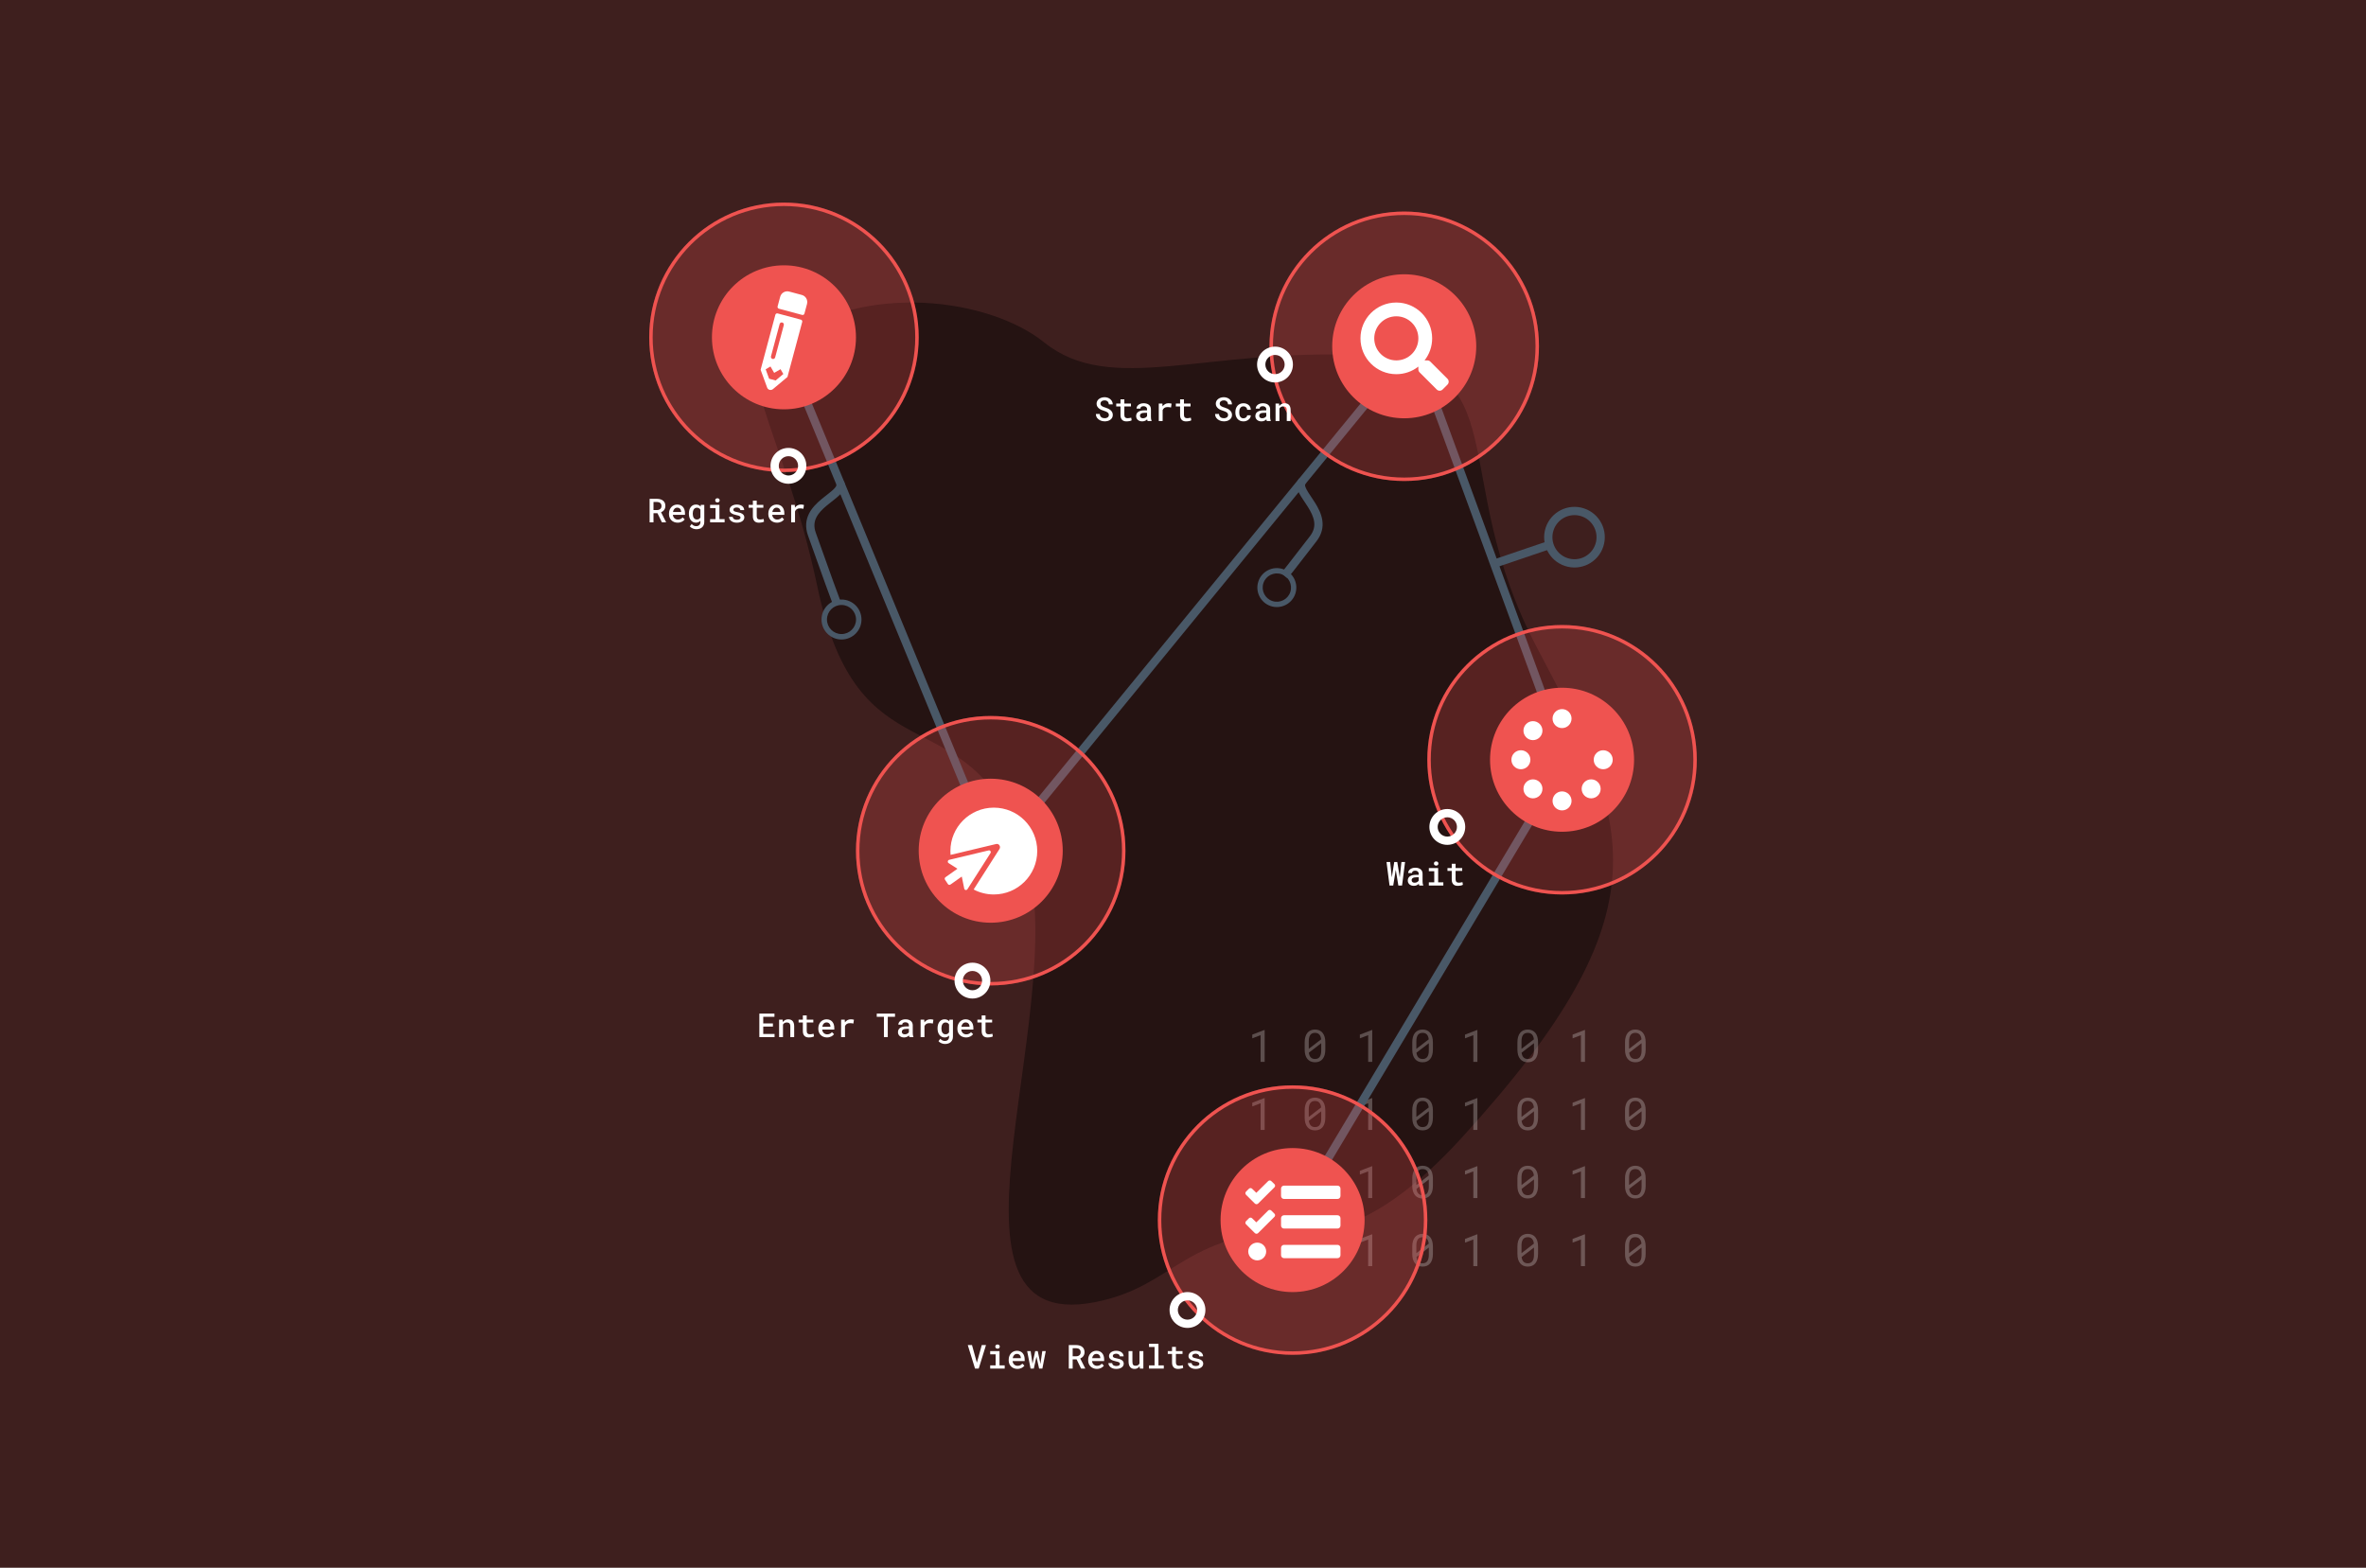 <?xml version="1.0" encoding="UTF-8"?>
<svg width="3433px" height="2275px" viewBox="0 0 3433 2275" version="1.1" xmlns="http://www.w3.org/2000/svg" xmlns:xlink="http://www.w3.org/1999/xlink">
    <title>pen testing</title>
    <g id="pen-testing" stroke="none" stroke-width="1" fill="none" fill-rule="evenodd">
        <rect fill="#3E1F1E" x="0" y="0" width="3433" height="2275"></rect>
        <g id="pen-test" transform="translate(942, 294)">
            <path d="M243.839,556.68 C195.839,328.68 105.673,221.346 191.84,202.68 C313.006,112.846 494.84,139.88 572.84,202.68 C670.34,281.18 807.84,210.18 1036.84,221.68 C1265.84,233.18 1153.84,392.18 1288.84,647.18 C1423.84,902.18 1481.45,1026.12 1178.34,1357.68 C1055.84,1491.68 982.839,1489.68 967.339,1489.68 C771.435,1489.68 768.472,1572.09 646.339,1595.68 C386.999,1645.78 626.84,1144.68 540.34,927.68 C453.84,710.68 303.839,841.68 243.839,556.68 Z" id="path2" fill-opacity="0.402" fill="#010000" fill-rule="nonzero"></path>
            <polygon id="path4" fill-opacity="0.25" fill="#FFFFFF" fill-rule="nonzero" points="892.96 1246.87 887.09 1246.87 887.09 1208.15 875 1212.76 875 1207.39 892.484 1200.67 892.96 1200.67"></polygon>
            <path d="M980.983,1229.19 C980.983,1232.13 980.644,1234.75 979.967,1237.03 C979.291,1239.29 978.317,1241.21 977.048,1242.77 C975.779,1244.32 974.224,1245.49 972.384,1246.3 C970.543,1247.1 968.438,1247.5 966.069,1247.5 C963.721,1247.5 961.616,1247.1 959.755,1246.3 C957.914,1245.49 956.349,1244.32 955.058,1242.77 C953.768,1241.21 952.774,1239.29 952.076,1237.03 C951.399,1234.75 951.06,1232.13 951.06,1229.19 L951.06,1218.37 C951.06,1215.43 951.399,1212.83 952.076,1210.57 C952.752,1208.28 953.726,1206.36 954.995,1204.79 C956.285,1203.23 957.851,1202.04 959.691,1201.24 C961.553,1200.41 963.658,1200 966.006,1200 C968.375,1200 970.48,1200.41 972.32,1201.24 C974.182,1202.04 975.747,1203.23 977.016,1204.79 C978.307,1206.36 979.291,1208.28 979.967,1210.57 C980.644,1212.83 980.983,1215.43 980.983,1218.37 L980.983,1229.19 Z M956.962,1228.02 L974.954,1214.22 C974.615,1211.15 973.716,1208.82 972.257,1207.23 C970.818,1205.63 968.735,1204.82 966.006,1204.82 C962.917,1204.82 960.632,1205.87 959.152,1207.96 C957.692,1210.04 956.962,1213.07 956.962,1217.07 L956.962,1228.02 Z M975.081,1219.83 L957.121,1233.57 C957.48,1236.55 958.401,1238.83 959.881,1240.39 C961.362,1241.96 963.425,1242.74 966.069,1242.74 C969.179,1242.74 971.453,1241.68 972.891,1239.57 C974.351,1237.45 975.081,1234.41 975.081,1230.43 L975.081,1219.83 Z" id="path6" fill-opacity="0.25" fill="#FFFFFF" fill-rule="nonzero"></path>
            <polygon id="path8" fill-opacity="0.25" fill="#FFFFFF" fill-rule="nonzero" points="1049.08 1246.87 1043.21 1246.87 1043.21 1208.15 1031.12 1212.76 1031.12 1207.39 1048.6 1200.67 1049.08 1200.67"></polygon>
            <path d="M1137.1,1229.19 C1137.1,1232.13 1136.76,1234.75 1136.09,1237.03 C1135.41,1239.29 1134.44,1241.21 1133.17,1242.77 C1131.9,1244.32 1130.34,1245.49 1128.5,1246.3 C1126.66,1247.1 1124.56,1247.5 1122.19,1247.5 C1119.84,1247.5 1117.73,1247.1 1115.87,1246.3 C1114.03,1245.49 1112.47,1244.32 1111.18,1242.77 C1109.89,1241.21 1108.89,1239.29 1108.19,1237.03 C1107.52,1234.75 1107.18,1232.13 1107.18,1229.19 L1107.18,1218.37 C1107.18,1215.43 1107.52,1212.83 1108.19,1210.57 C1108.87,1208.28 1109.84,1206.36 1111.11,1204.79 C1112.4,1203.23 1113.97,1202.04 1115.81,1201.24 C1117.67,1200.41 1119.78,1200 1122.12,1200 C1124.49,1200 1126.6,1200.41 1128.44,1201.24 C1130.3,1202.04 1131.87,1203.23 1133.13,1204.79 C1134.43,1206.36 1135.41,1208.28 1136.09,1210.57 C1136.76,1212.83 1137.1,1215.43 1137.1,1218.37 L1137.1,1229.19 Z M1113.08,1228.02 L1131.07,1214.22 C1130.73,1211.15 1129.83,1208.82 1128.38,1207.23 C1126.94,1205.63 1124.85,1204.82 1122.12,1204.82 C1119.04,1204.82 1116.75,1205.87 1115.27,1207.96 C1113.81,1210.04 1113.08,1213.07 1113.08,1217.07 L1113.08,1228.02 Z M1131.2,1219.83 L1113.24,1233.57 C1113.6,1236.55 1114.52,1238.83 1116,1240.39 C1117.48,1241.96 1119.54,1242.74 1122.19,1242.74 C1125.3,1242.74 1127.57,1241.68 1129.01,1239.57 C1130.47,1237.45 1131.2,1234.41 1131.2,1230.43 L1131.2,1219.83 Z" id="path10" fill-opacity="0.25" fill="#FFFFFF" fill-rule="nonzero"></path>
            <polygon id="path12" fill-opacity="0.25" fill="#FFFFFF" fill-rule="nonzero" points="892.96 1345.7 887.09 1345.7 887.09 1306.99 875 1311.59 875 1306.23 892.484 1299.5 892.96 1299.5"></polygon>
            <path d="M980.983,1328.03 C980.983,1330.97 980.644,1333.58 979.967,1335.86 C979.291,1338.13 978.317,1340.04 977.048,1341.61 C975.779,1343.15 974.224,1344.32 972.384,1345.13 C970.543,1345.93 968.438,1346.33 966.069,1346.33 C963.721,1346.33 961.616,1345.93 959.755,1345.13 C957.914,1344.32 956.349,1343.15 955.058,1341.61 C953.768,1340.04 952.774,1338.13 952.076,1335.86 C951.399,1333.58 951.06,1330.97 951.06,1328.03 L951.06,1317.2 C951.06,1314.26 951.399,1311.66 952.076,1309.4 C952.752,1307.11 953.726,1305.19 954.995,1303.62 C956.285,1302.06 957.851,1300.87 959.691,1300.07 C961.553,1299.25 963.658,1298.83 966.006,1298.83 C968.375,1298.83 970.48,1299.25 972.32,1300.07 C974.182,1300.87 975.747,1302.06 977.016,1303.62 C978.307,1305.19 979.291,1307.11 979.967,1309.4 C980.644,1311.66 980.983,1314.26 980.983,1317.2 L980.983,1328.03 Z M956.962,1326.85 L974.954,1313.05 C974.615,1309.98 973.716,1307.65 972.257,1306.07 C970.818,1304.46 968.735,1303.66 966.006,1303.66 C962.917,1303.66 960.632,1304.7 959.152,1306.8 C957.692,1308.87 956.962,1311.91 956.962,1315.9 L956.962,1326.85 Z M975.081,1318.66 L957.121,1332.4 C957.48,1335.39 958.401,1337.66 959.881,1339.23 C961.362,1340.79 963.425,1341.57 966.069,1341.57 C969.179,1341.57 971.453,1340.52 972.891,1338.4 C974.351,1336.29 975.081,1333.24 975.081,1329.26 L975.081,1318.66 Z" id="path14" fill-opacity="0.25" fill="#FFFFFF" fill-rule="nonzero"></path>
            <polygon id="path16" fill-opacity="0.25" fill="#FFFFFF" fill-rule="nonzero" points="1049.08 1345.7 1043.21 1345.7 1043.21 1306.99 1031.12 1311.59 1031.12 1306.23 1048.6 1299.5 1049.08 1299.5"></polygon>
            <path d="M1137.1,1328.03 C1137.1,1330.97 1136.76,1333.58 1136.09,1335.86 C1135.41,1338.13 1134.44,1340.04 1133.17,1341.61 C1131.9,1343.15 1130.34,1344.32 1128.5,1345.13 C1126.66,1345.93 1124.56,1346.33 1122.19,1346.33 C1119.84,1346.33 1117.73,1345.93 1115.87,1345.13 C1114.03,1344.32 1112.47,1343.15 1111.18,1341.61 C1109.89,1340.04 1108.89,1338.13 1108.19,1335.86 C1107.52,1333.58 1107.18,1330.97 1107.18,1328.03 L1107.18,1317.2 C1107.18,1314.26 1107.52,1311.66 1108.19,1309.4 C1108.87,1307.11 1109.84,1305.19 1111.11,1303.62 C1112.4,1302.06 1113.97,1300.87 1115.81,1300.07 C1117.67,1299.25 1119.78,1298.83 1122.12,1298.83 C1124.49,1298.83 1126.6,1299.25 1128.44,1300.07 C1130.3,1300.87 1131.87,1302.06 1133.13,1303.62 C1134.43,1305.19 1135.41,1307.11 1136.09,1309.4 C1136.76,1311.66 1137.1,1314.26 1137.1,1317.2 L1137.1,1328.03 Z M1113.08,1326.85 L1131.07,1313.05 C1130.73,1309.98 1129.83,1307.65 1128.38,1306.07 C1126.94,1304.46 1124.85,1303.66 1122.12,1303.66 C1119.04,1303.66 1116.75,1304.7 1115.27,1306.8 C1113.81,1308.87 1113.08,1311.91 1113.08,1315.9 L1113.08,1326.85 Z M1131.2,1318.66 L1113.24,1332.4 C1113.6,1335.39 1114.52,1337.66 1116,1339.23 C1117.48,1340.79 1119.54,1341.57 1122.19,1341.57 C1125.3,1341.57 1127.57,1340.52 1129.01,1338.4 C1130.47,1336.29 1131.2,1333.24 1131.2,1329.26 L1131.2,1318.66 Z" id="path18" fill-opacity="0.25" fill="#FFFFFF" fill-rule="nonzero"></path>
            <polygon id="path20" fill-opacity="0.25" fill="#FFFFFF" fill-rule="nonzero" points="892.96 1444.53 887.09 1444.53 887.09 1405.82 875 1410.42 875 1405.06 892.484 1398.33 892.96 1398.33"></polygon>
            <path d="M980.983,1426.86 C980.983,1429.8 980.644,1432.41 979.967,1434.7 C979.291,1436.96 978.317,1438.87 977.048,1440.44 C975.779,1441.98 974.224,1443.16 972.384,1443.96 C970.543,1444.77 968.438,1445.17 966.069,1445.17 C963.721,1445.17 961.616,1444.77 959.755,1443.96 C957.914,1443.16 956.349,1441.98 955.058,1440.44 C953.768,1438.87 952.774,1436.96 952.076,1434.7 C951.399,1432.41 951.06,1429.8 951.06,1426.86 L951.06,1416.04 C951.06,1413.1 951.399,1410.5 952.076,1408.23 C952.752,1405.95 953.726,1404.02 954.995,1402.46 C956.285,1400.89 957.851,1399.71 959.691,1398.9 C961.553,1398.08 963.658,1397.67 966.006,1397.67 C968.375,1397.67 970.48,1398.08 972.32,1398.9 C974.182,1399.71 975.747,1400.89 977.016,1402.46 C978.307,1404.02 979.291,1405.95 979.967,1408.23 C980.644,1410.5 980.983,1413.1 980.983,1416.04 L980.983,1426.86 Z M956.962,1425.68 L974.954,1411.88 C974.615,1408.81 973.716,1406.49 972.257,1404.9 C970.818,1403.29 968.735,1402.49 966.006,1402.49 C962.917,1402.49 960.632,1403.54 959.152,1405.63 C957.692,1407.7 956.962,1410.74 956.962,1414.74 L956.962,1425.68 Z M975.081,1417.5 L957.121,1431.24 C957.48,1434.22 958.401,1436.49 959.881,1438.06 C961.362,1439.63 963.425,1440.41 966.069,1440.41 C969.179,1440.41 971.453,1439.35 972.891,1437.23 C974.351,1435.12 975.081,1432.07 975.081,1428.1 L975.081,1417.5 Z" id="path22" fill-opacity="0.25" fill="#FFFFFF" fill-rule="nonzero"></path>
            <polygon id="path24" fill-opacity="0.25" fill="#FFFFFF" fill-rule="nonzero" points="1049.08 1444.53 1043.21 1444.53 1043.21 1405.82 1031.12 1410.42 1031.12 1405.06 1048.6 1398.33 1049.08 1398.33"></polygon>
            <path d="M1137.1,1426.86 C1137.1,1429.8 1136.76,1432.41 1136.09,1434.7 C1135.41,1436.96 1134.44,1438.87 1133.17,1440.44 C1131.9,1441.98 1130.34,1443.16 1128.5,1443.96 C1126.66,1444.77 1124.56,1445.17 1122.19,1445.17 C1119.84,1445.17 1117.73,1444.77 1115.87,1443.96 C1114.03,1443.16 1112.47,1441.98 1111.18,1440.44 C1109.89,1438.87 1108.89,1436.96 1108.19,1434.7 C1107.52,1432.41 1107.18,1429.8 1107.18,1426.86 L1107.18,1416.04 C1107.18,1413.1 1107.52,1410.5 1108.19,1408.23 C1108.87,1405.95 1109.84,1404.02 1111.11,1402.46 C1112.4,1400.89 1113.97,1399.71 1115.81,1398.9 C1117.67,1398.08 1119.78,1397.67 1122.12,1397.67 C1124.49,1397.67 1126.6,1398.08 1128.44,1398.9 C1130.3,1399.71 1131.87,1400.89 1133.13,1402.46 C1134.43,1404.02 1135.41,1405.95 1136.09,1408.23 C1136.76,1410.5 1137.1,1413.1 1137.1,1416.04 L1137.1,1426.86 Z M1113.08,1425.68 L1131.07,1411.88 C1130.73,1408.81 1129.83,1406.49 1128.38,1404.9 C1126.94,1403.29 1124.85,1402.49 1122.12,1402.49 C1119.04,1402.49 1116.75,1403.54 1115.27,1405.63 C1113.81,1407.7 1113.08,1410.74 1113.08,1414.74 L1113.08,1425.68 Z M1131.2,1417.5 L1113.24,1431.24 C1113.6,1434.22 1114.52,1436.49 1116,1438.06 C1117.48,1439.63 1119.54,1440.41 1122.19,1440.41 C1125.3,1440.41 1127.57,1439.35 1129.01,1437.23 C1130.47,1435.12 1131.2,1432.07 1131.2,1428.1 L1131.2,1417.5 Z" id="path26" fill-opacity="0.25" fill="#FFFFFF" fill-rule="nonzero"></path>
            <polygon id="path28" fill-opacity="0.25" fill="#FFFFFF" fill-rule="nonzero" points="892.96 1543.37 887.09 1543.37 887.09 1504.65 875 1509.25 875 1503.89 892.484 1497.16 892.96 1497.16"></polygon>
            <path d="M980.983,1525.69 C980.983,1528.63 980.644,1531.24 979.967,1533.53 C979.291,1535.79 978.317,1537.71 977.048,1539.27 C975.779,1540.82 974.224,1541.99 972.384,1542.79 C970.543,1543.6 968.438,1544 966.069,1544 C963.721,1544 961.616,1543.6 959.755,1542.79 C957.914,1541.99 956.349,1540.82 955.058,1539.27 C953.768,1537.71 952.774,1535.79 952.076,1533.53 C951.399,1531.24 951.06,1528.63 951.06,1525.69 L951.06,1514.87 C951.06,1511.93 951.399,1509.33 952.076,1507.06 C952.752,1504.78 953.726,1502.85 954.995,1501.29 C956.285,1499.72 957.851,1498.54 959.691,1497.74 C961.553,1496.91 963.658,1496.5 966.006,1496.5 C968.375,1496.5 970.48,1496.91 972.32,1497.74 C974.182,1498.54 975.747,1499.72 977.016,1501.29 C978.307,1502.85 979.291,1504.78 979.967,1507.06 C980.644,1509.33 980.983,1511.93 980.983,1514.87 L980.983,1525.69 Z M956.962,1524.52 L974.954,1510.71 C974.615,1507.65 973.716,1505.32 972.257,1503.73 C970.818,1502.13 968.735,1501.32 966.006,1501.32 C962.917,1501.32 960.632,1502.37 959.152,1504.46 C957.692,1506.54 956.962,1509.57 956.962,1513.57 L956.962,1524.52 Z M975.081,1516.33 L957.121,1530.07 C957.48,1533.05 958.401,1535.33 959.881,1536.89 C961.362,1538.46 963.425,1539.24 966.069,1539.24 C969.179,1539.24 971.453,1538.18 972.891,1536.07 C974.351,1533.95 975.081,1530.91 975.081,1526.93 L975.081,1516.33 Z" id="path30" fill-opacity="0.25" fill="#FFFFFF" fill-rule="nonzero"></path>
            <polygon id="path32" fill-opacity="0.25" fill="#FFFFFF" fill-rule="nonzero" points="1049.08 1543.37 1043.21 1543.37 1043.21 1504.65 1031.12 1509.25 1031.12 1503.89 1048.6 1497.16 1049.08 1497.16"></polygon>
            <path d="M1137.1,1525.69 C1137.1,1528.63 1136.76,1531.24 1136.09,1533.53 C1135.41,1535.79 1134.44,1537.71 1133.17,1539.27 C1131.9,1540.82 1130.34,1541.99 1128.5,1542.79 C1126.66,1543.6 1124.56,1544 1122.19,1544 C1119.84,1544 1117.73,1543.6 1115.87,1542.79 C1114.03,1541.99 1112.47,1540.82 1111.18,1539.27 C1109.89,1537.71 1108.89,1535.79 1108.19,1533.53 C1107.52,1531.24 1107.18,1528.63 1107.18,1525.69 L1107.18,1514.87 C1107.18,1511.93 1107.52,1509.33 1108.19,1507.06 C1108.87,1504.78 1109.84,1502.85 1111.11,1501.29 C1112.4,1499.72 1113.97,1498.54 1115.81,1497.74 C1117.67,1496.91 1119.78,1496.5 1122.12,1496.5 C1124.49,1496.5 1126.6,1496.91 1128.44,1497.74 C1130.3,1498.54 1131.87,1499.72 1133.13,1501.29 C1134.43,1502.85 1135.41,1504.78 1136.09,1507.06 C1136.76,1509.33 1137.1,1511.93 1137.1,1514.87 L1137.1,1525.69 Z M1113.08,1524.52 L1131.07,1510.71 C1130.73,1507.65 1129.83,1505.32 1128.38,1503.73 C1126.94,1502.13 1124.85,1501.32 1122.12,1501.32 C1119.04,1501.32 1116.75,1502.37 1115.27,1504.46 C1113.81,1506.54 1113.08,1509.57 1113.08,1513.57 L1113.08,1524.52 Z M1131.2,1516.33 L1113.24,1530.07 C1113.6,1533.05 1114.52,1535.33 1116,1536.89 C1117.48,1538.46 1119.54,1539.24 1122.19,1539.24 C1125.3,1539.24 1127.57,1538.18 1129.01,1536.07 C1130.47,1533.95 1131.2,1530.91 1131.2,1526.93 L1131.2,1516.33 Z" id="path34" fill-opacity="0.25" fill="#FFFFFF" fill-rule="nonzero"></path>
            <polygon id="path36" fill-opacity="0.25" fill="#FFFFFF" fill-rule="nonzero" points="1201.64 1246.87 1195.77 1246.87 1195.77 1208.15 1183.68 1212.76 1183.68 1207.39 1201.17 1200.67 1201.64 1200.67"></polygon>
            <path d="M1289.67,1229.19 C1289.67,1232.13 1289.33,1234.75 1288.65,1237.03 C1287.97,1239.29 1287,1241.21 1285.73,1242.77 C1284.46,1244.32 1282.91,1245.49 1281.07,1246.3 C1279.23,1247.1 1277.12,1247.5 1274.75,1247.5 C1272.4,1247.5 1270.3,1247.1 1268.44,1246.3 C1266.6,1245.49 1265.03,1244.32 1263.74,1242.77 C1262.45,1241.21 1261.46,1239.29 1260.76,1237.03 C1260.08,1234.75 1259.74,1232.13 1259.74,1229.19 L1259.74,1218.37 C1259.74,1215.43 1260.08,1212.83 1260.76,1210.57 C1261.44,1208.28 1262.41,1206.36 1263.68,1204.79 C1264.97,1203.23 1266.53,1202.04 1268.37,1201.24 C1270.24,1200.41 1272.34,1200 1274.69,1200 C1277.06,1200 1279.16,1200.41 1281,1201.24 C1282.86,1202.04 1284.43,1203.23 1285.7,1204.79 C1286.99,1206.36 1287.97,1208.28 1288.65,1210.57 C1289.33,1212.83 1289.67,1215.43 1289.67,1218.37 L1289.67,1229.19 Z M1265.65,1228.02 L1283.64,1214.22 C1283.3,1211.15 1282.4,1208.82 1280.94,1207.23 C1279.5,1205.63 1277.42,1204.82 1274.69,1204.82 C1271.6,1204.82 1269.32,1205.87 1267.83,1207.96 C1266.38,1210.04 1265.65,1213.07 1265.65,1217.07 L1265.65,1228.02 Z M1283.76,1219.83 L1265.8,1233.57 C1266.16,1236.55 1267.08,1238.83 1268.56,1240.39 C1270.05,1241.96 1272.11,1242.74 1274.75,1242.74 C1277.86,1242.74 1280.14,1241.68 1281.57,1239.57 C1283.03,1237.45 1283.76,1234.41 1283.76,1230.43 L1283.76,1219.83 Z" id="path38" fill-opacity="0.25" fill="#FFFFFF" fill-rule="nonzero"></path>
            <polygon id="path40" fill-opacity="0.25" fill="#FFFFFF" fill-rule="nonzero" points="1357.76 1246.87 1351.89 1246.87 1351.89 1208.15 1339.8 1212.76 1339.8 1207.39 1357.29 1200.67 1357.76 1200.67"></polygon>
            <path d="M1445.78,1229.19 C1445.78,1232.13 1445.45,1234.75 1444.77,1237.03 C1444.09,1239.29 1443.12,1241.21 1441.85,1242.77 C1440.58,1244.32 1439.03,1245.49 1437.19,1246.3 C1435.34,1247.1 1433.24,1247.5 1430.87,1247.5 C1428.52,1247.5 1426.42,1247.1 1424.56,1246.3 C1422.72,1245.49 1421.15,1244.32 1419.86,1242.77 C1418.57,1241.21 1417.58,1239.29 1416.88,1237.03 C1416.2,1234.75 1415.86,1232.13 1415.86,1229.19 L1415.86,1218.37 C1415.86,1215.43 1416.2,1212.83 1416.88,1210.57 C1417.55,1208.28 1418.53,1206.36 1419.8,1204.79 C1421.09,1203.23 1422.65,1202.04 1424.49,1201.24 C1426.35,1200.41 1428.46,1200 1430.81,1200 C1433.18,1200 1435.28,1200.41 1437.12,1201.24 C1438.98,1202.04 1440.55,1203.23 1441.82,1204.79 C1443.11,1206.36 1444.09,1208.28 1444.77,1210.57 C1445.45,1212.83 1445.78,1215.43 1445.78,1218.37 L1445.78,1229.19 Z M1421.76,1228.02 L1439.76,1214.22 C1439.42,1211.15 1438.52,1208.82 1437.06,1207.23 C1435.62,1205.63 1433.54,1204.82 1430.81,1204.82 C1427.72,1204.82 1425.43,1205.87 1423.95,1207.96 C1422.49,1210.04 1421.76,1213.07 1421.76,1217.07 L1421.76,1228.02 Z M1439.88,1219.83 L1421.92,1233.57 C1422.28,1236.55 1423.2,1238.83 1424.68,1240.39 C1426.16,1241.96 1428.23,1242.74 1430.87,1242.74 C1433.98,1242.74 1436.25,1241.68 1437.69,1239.57 C1439.15,1237.45 1439.88,1234.41 1439.88,1230.43 L1439.88,1219.83 Z" id="path42" fill-opacity="0.25" fill="#FFFFFF" fill-rule="nonzero"></path>
            <polygon id="path44" fill-opacity="0.25" fill="#FFFFFF" fill-rule="nonzero" points="1201.64 1345.7 1195.77 1345.7 1195.77 1306.99 1183.68 1311.59 1183.68 1306.23 1201.17 1299.5 1201.64 1299.5"></polygon>
            <path d="M1289.67,1328.03 C1289.67,1330.97 1289.33,1333.58 1288.65,1335.86 C1287.97,1338.13 1287,1340.04 1285.73,1341.61 C1284.46,1343.15 1282.91,1344.32 1281.07,1345.13 C1279.23,1345.93 1277.12,1346.33 1274.75,1346.33 C1272.4,1346.33 1270.3,1345.93 1268.44,1345.13 C1266.6,1344.32 1265.03,1343.15 1263.74,1341.61 C1262.45,1340.04 1261.46,1338.13 1260.76,1335.86 C1260.08,1333.58 1259.74,1330.97 1259.74,1328.03 L1259.74,1317.2 C1259.74,1314.26 1260.08,1311.66 1260.76,1309.4 C1261.44,1307.11 1262.41,1305.19 1263.68,1303.62 C1264.97,1302.06 1266.53,1300.87 1268.37,1300.07 C1270.24,1299.25 1272.34,1298.83 1274.69,1298.83 C1277.06,1298.83 1279.16,1299.25 1281,1300.07 C1282.86,1300.87 1284.43,1302.06 1285.7,1303.62 C1286.99,1305.19 1287.97,1307.11 1288.65,1309.4 C1289.33,1311.66 1289.67,1314.26 1289.67,1317.2 L1289.67,1328.03 Z M1265.65,1326.85 L1283.64,1313.05 C1283.3,1309.98 1282.4,1307.65 1280.94,1306.07 C1279.5,1304.46 1277.42,1303.66 1274.69,1303.66 C1271.6,1303.66 1269.32,1304.7 1267.83,1306.8 C1266.38,1308.87 1265.65,1311.91 1265.65,1315.9 L1265.65,1326.85 Z M1283.76,1318.66 L1265.8,1332.4 C1266.16,1335.39 1267.08,1337.66 1268.56,1339.23 C1270.05,1340.79 1272.11,1341.57 1274.75,1341.57 C1277.86,1341.57 1280.14,1340.52 1281.57,1338.4 C1283.03,1336.29 1283.76,1333.24 1283.76,1329.26 L1283.76,1318.66 Z" id="path46" fill-opacity="0.25" fill="#FFFFFF" fill-rule="nonzero"></path>
            <polygon id="path48" fill-opacity="0.25" fill="#FFFFFF" fill-rule="nonzero" points="1357.76 1345.7 1351.89 1345.7 1351.89 1306.99 1339.8 1311.59 1339.8 1306.23 1357.29 1299.5 1357.76 1299.5"></polygon>
            <path d="M1445.78,1328.03 C1445.78,1330.97 1445.45,1333.58 1444.77,1335.86 C1444.09,1338.13 1443.12,1340.04 1441.85,1341.61 C1440.58,1343.15 1439.03,1344.32 1437.19,1345.13 C1435.34,1345.93 1433.24,1346.33 1430.87,1346.33 C1428.52,1346.33 1426.42,1345.93 1424.56,1345.13 C1422.72,1344.32 1421.15,1343.15 1419.86,1341.61 C1418.57,1340.04 1417.58,1338.13 1416.88,1335.86 C1416.2,1333.58 1415.86,1330.97 1415.86,1328.03 L1415.86,1317.2 C1415.86,1314.26 1416.2,1311.66 1416.88,1309.4 C1417.55,1307.11 1418.53,1305.19 1419.8,1303.62 C1421.09,1302.06 1422.65,1300.87 1424.49,1300.07 C1426.35,1299.25 1428.46,1298.83 1430.81,1298.83 C1433.18,1298.83 1435.28,1299.25 1437.12,1300.07 C1438.98,1300.87 1440.55,1302.06 1441.82,1303.62 C1443.11,1305.19 1444.09,1307.11 1444.77,1309.4 C1445.45,1311.66 1445.78,1314.26 1445.78,1317.2 L1445.78,1328.03 Z M1421.76,1326.85 L1439.76,1313.05 C1439.42,1309.98 1438.52,1307.65 1437.06,1306.07 C1435.62,1304.46 1433.54,1303.66 1430.81,1303.66 C1427.72,1303.66 1425.43,1304.7 1423.95,1306.8 C1422.49,1308.87 1421.76,1311.91 1421.76,1315.9 L1421.76,1326.85 Z M1439.88,1318.66 L1421.92,1332.4 C1422.28,1335.39 1423.2,1337.66 1424.68,1339.23 C1426.16,1340.79 1428.23,1341.57 1430.87,1341.57 C1433.98,1341.57 1436.25,1340.52 1437.69,1338.4 C1439.15,1336.29 1439.88,1333.24 1439.88,1329.26 L1439.88,1318.66 Z" id="path50" fill-opacity="0.25" fill="#FFFFFF" fill-rule="nonzero"></path>
            <polygon id="path52" fill-opacity="0.25" fill="#FFFFFF" fill-rule="nonzero" points="1201.64 1444.53 1195.77 1444.53 1195.77 1405.82 1183.68 1410.42 1183.68 1405.06 1201.17 1398.33 1201.64 1398.33"></polygon>
            <path d="M1289.67,1426.86 C1289.67,1429.8 1289.33,1432.41 1288.65,1434.7 C1287.97,1436.96 1287,1438.87 1285.73,1440.44 C1284.46,1441.98 1282.91,1443.16 1281.07,1443.96 C1279.23,1444.77 1277.12,1445.17 1274.75,1445.17 C1272.4,1445.17 1270.3,1444.77 1268.44,1443.96 C1266.6,1443.16 1265.03,1441.98 1263.74,1440.44 C1262.45,1438.87 1261.46,1436.96 1260.76,1434.7 C1260.08,1432.41 1259.74,1429.8 1259.74,1426.86 L1259.74,1416.04 C1259.74,1413.1 1260.08,1410.5 1260.76,1408.23 C1261.44,1405.95 1262.41,1404.02 1263.68,1402.46 C1264.97,1400.89 1266.53,1399.71 1268.37,1398.9 C1270.24,1398.08 1272.34,1397.67 1274.69,1397.67 C1277.06,1397.67 1279.16,1398.08 1281,1398.9 C1282.86,1399.71 1284.43,1400.89 1285.7,1402.46 C1286.99,1404.02 1287.97,1405.95 1288.65,1408.23 C1289.33,1410.5 1289.67,1413.1 1289.67,1416.04 L1289.67,1426.86 Z M1265.65,1425.68 L1283.64,1411.88 C1283.3,1408.81 1282.4,1406.49 1280.94,1404.9 C1279.5,1403.29 1277.42,1402.49 1274.69,1402.49 C1271.6,1402.49 1269.32,1403.54 1267.83,1405.63 C1266.38,1407.7 1265.65,1410.74 1265.65,1414.74 L1265.65,1425.68 Z M1283.76,1417.5 L1265.8,1431.24 C1266.16,1434.22 1267.08,1436.49 1268.56,1438.06 C1270.05,1439.63 1272.11,1440.41 1274.75,1440.41 C1277.86,1440.41 1280.14,1439.35 1281.57,1437.23 C1283.03,1435.12 1283.76,1432.07 1283.76,1428.1 L1283.76,1417.5 Z" id="path54" fill-opacity="0.25" fill="#FFFFFF" fill-rule="nonzero"></path>
            <polygon id="path56" fill-opacity="0.25" fill="#FFFFFF" fill-rule="nonzero" points="1357.76 1444.53 1351.89 1444.53 1351.89 1405.82 1339.8 1410.42 1339.8 1405.06 1357.29 1398.33 1357.76 1398.33"></polygon>
            <path d="M1445.78,1426.86 C1445.78,1429.8 1445.45,1432.41 1444.77,1434.7 C1444.09,1436.96 1443.12,1438.87 1441.85,1440.44 C1440.58,1441.98 1439.03,1443.16 1437.19,1443.96 C1435.34,1444.77 1433.24,1445.17 1430.87,1445.17 C1428.52,1445.17 1426.42,1444.77 1424.56,1443.96 C1422.72,1443.16 1421.15,1441.98 1419.86,1440.44 C1418.57,1438.87 1417.58,1436.96 1416.88,1434.7 C1416.2,1432.41 1415.86,1429.8 1415.86,1426.86 L1415.86,1416.04 C1415.86,1413.1 1416.2,1410.5 1416.88,1408.23 C1417.55,1405.95 1418.53,1404.02 1419.8,1402.46 C1421.09,1400.89 1422.65,1399.71 1424.49,1398.9 C1426.35,1398.08 1428.46,1397.67 1430.81,1397.67 C1433.18,1397.67 1435.28,1398.08 1437.12,1398.9 C1438.98,1399.71 1440.55,1400.89 1441.82,1402.46 C1443.11,1404.02 1444.09,1405.95 1444.77,1408.23 C1445.45,1410.5 1445.78,1413.1 1445.78,1416.04 L1445.78,1426.86 Z M1421.76,1425.68 L1439.76,1411.88 C1439.42,1408.81 1438.52,1406.49 1437.06,1404.9 C1435.62,1403.29 1433.54,1402.49 1430.81,1402.49 C1427.72,1402.49 1425.43,1403.54 1423.95,1405.63 C1422.49,1407.7 1421.76,1410.74 1421.76,1414.74 L1421.76,1425.68 Z M1439.88,1417.5 L1421.92,1431.24 C1422.28,1434.22 1423.2,1436.49 1424.68,1438.06 C1426.16,1439.63 1428.23,1440.41 1430.87,1440.41 C1433.98,1440.41 1436.25,1439.35 1437.69,1437.23 C1439.15,1435.12 1439.88,1432.07 1439.88,1428.1 L1439.88,1417.5 Z" id="path58" fill-opacity="0.25" fill="#FFFFFF" fill-rule="nonzero"></path>
            <polygon id="path60" fill-opacity="0.25" fill="#FFFFFF" fill-rule="nonzero" points="1201.64 1543.37 1195.77 1543.37 1195.77 1504.65 1183.68 1509.25 1183.68 1503.89 1201.17 1497.16 1201.64 1497.16"></polygon>
            <path d="M1289.67,1525.69 C1289.67,1528.63 1289.33,1531.24 1288.65,1533.53 C1287.97,1535.79 1287,1537.71 1285.73,1539.27 C1284.46,1540.82 1282.91,1541.99 1281.07,1542.79 C1279.23,1543.6 1277.12,1544 1274.75,1544 C1272.4,1544 1270.3,1543.6 1268.44,1542.79 C1266.6,1541.99 1265.03,1540.82 1263.74,1539.27 C1262.45,1537.71 1261.46,1535.79 1260.76,1533.53 C1260.08,1531.24 1259.74,1528.63 1259.74,1525.69 L1259.74,1514.87 C1259.74,1511.93 1260.08,1509.33 1260.76,1507.06 C1261.44,1504.78 1262.41,1502.85 1263.68,1501.29 C1264.97,1499.72 1266.53,1498.54 1268.37,1497.74 C1270.24,1496.91 1272.34,1496.5 1274.69,1496.5 C1277.06,1496.5 1279.16,1496.91 1281,1497.74 C1282.86,1498.54 1284.43,1499.72 1285.7,1501.29 C1286.99,1502.85 1287.97,1504.78 1288.65,1507.06 C1289.33,1509.33 1289.67,1511.93 1289.67,1514.87 L1289.67,1525.69 Z M1265.65,1524.52 L1283.64,1510.71 C1283.3,1507.65 1282.4,1505.32 1280.94,1503.73 C1279.5,1502.13 1277.42,1501.32 1274.69,1501.32 C1271.6,1501.32 1269.32,1502.37 1267.83,1504.46 C1266.38,1506.54 1265.65,1509.57 1265.65,1513.57 L1265.65,1524.52 Z M1283.76,1516.33 L1265.8,1530.07 C1266.16,1533.05 1267.08,1535.33 1268.56,1536.89 C1270.05,1538.46 1272.11,1539.24 1274.75,1539.24 C1277.86,1539.24 1280.14,1538.18 1281.57,1536.07 C1283.03,1533.95 1283.76,1530.91 1283.76,1526.93 L1283.76,1516.33 Z" id="path62" fill-opacity="0.25" fill="#FFFFFF" fill-rule="nonzero"></path>
            <polygon id="path64" fill-opacity="0.25" fill="#FFFFFF" fill-rule="nonzero" points="1357.76 1543.37 1351.89 1543.37 1351.89 1504.65 1339.8 1509.25 1339.8 1503.89 1357.29 1497.16 1357.76 1497.16"></polygon>
            <path d="M1445.78,1525.69 C1445.78,1528.63 1445.45,1531.24 1444.77,1533.53 C1444.09,1535.79 1443.12,1537.71 1441.85,1539.27 C1440.58,1540.82 1439.03,1541.99 1437.19,1542.79 C1435.34,1543.6 1433.24,1544 1430.87,1544 C1428.52,1544 1426.42,1543.6 1424.56,1542.79 C1422.72,1541.99 1421.15,1540.82 1419.86,1539.27 C1418.57,1537.71 1417.58,1535.79 1416.88,1533.53 C1416.2,1531.24 1415.86,1528.63 1415.86,1525.69 L1415.86,1514.87 C1415.86,1511.93 1416.2,1509.33 1416.88,1507.06 C1417.55,1504.78 1418.53,1502.85 1419.8,1501.29 C1421.09,1499.72 1422.65,1498.54 1424.49,1497.74 C1426.35,1496.91 1428.46,1496.5 1430.81,1496.5 C1433.18,1496.5 1435.28,1496.91 1437.12,1497.74 C1438.98,1498.54 1440.55,1499.72 1441.82,1501.29 C1443.11,1502.85 1444.09,1504.78 1444.77,1507.06 C1445.45,1509.33 1445.78,1511.93 1445.78,1514.87 L1445.78,1525.69 Z M1421.76,1524.52 L1439.76,1510.71 C1439.42,1507.65 1438.52,1505.32 1437.06,1503.73 C1435.62,1502.13 1433.54,1501.32 1430.81,1501.32 C1427.72,1501.32 1425.43,1502.37 1423.95,1504.46 C1422.49,1506.54 1421.76,1509.57 1421.76,1513.57 L1421.76,1524.52 Z M1439.88,1516.33 L1421.92,1530.07 C1422.28,1533.05 1423.2,1535.33 1424.68,1536.89 C1426.16,1538.46 1428.23,1539.24 1430.87,1539.24 C1433.98,1539.24 1436.25,1538.18 1437.69,1536.07 C1439.15,1533.95 1439.88,1530.91 1439.88,1526.93 L1439.88,1516.33 Z" id="path66" fill-opacity="0.25" fill="#FFFFFF" fill-rule="nonzero"></path>
            <polygon id="path68" fill="#495867" points="1111.51 194.566 1337.12 809.621 947.15 1462.08 936.85 1455.92 1323.88 808.379 1107.49 218.434 499.281 961.574 188.953 208.787 200.047 204.213 502.719 938.427"></polygon>
            <path d="M267.65,415.896 C272.135,411.498 271.873,409.785 271.47,408.829 L282.53,404.172 C286.127,412.715 280.856,419.753 276.051,424.464 C273.471,426.993 270.382,429.493 267.28,431.932 C266.488,432.555 265.695,433.174 264.901,433.794 C262.501,435.668 260.093,437.548 257.691,439.548 C251.278,444.889 245.727,450.445 242.538,456.795 C239.495,462.854 238.445,469.94 241.655,478.996 C264.056,542.199 275.297,572.593 278.097,579.838 L266.903,584.163 C264.036,576.741 252.743,546.201 230.344,483.005 L235.972,481.01 L230.344,483.005 C226.023,470.81 227.332,460.334 231.814,451.409 C236.151,442.774 243.291,435.924 250.011,430.327 C252.574,428.193 255.193,426.148 257.626,424.249 C258.393,423.651 259.14,423.067 259.862,422.5 C262.957,420.066 265.584,417.921 267.65,415.896 Z" id="path70" fill="#495867"></path>
            <path d="M953.644,416.058 C950.753,410.481 951.536,408.936 952.217,408.152 L943.16,400.28 C937.078,407.277 939.893,415.607 942.991,421.581 C944.653,424.789 946.809,428.126 948.997,431.411 C949.555,432.25 950.116,433.085 950.677,433.922 C952.373,436.45 954.075,438.987 955.734,441.637 C960.163,448.71 963.706,455.72 964.757,462.747 C965.759,469.453 964.548,476.513 958.676,484.117 C923.237,530.008 921.494,532.105 918.492,535.719 C918.022,536.284 917.522,536.887 916.856,537.701 L926.144,545.299 C926.819,544.474 927.331,543.856 927.812,543.277 C930.92,539.533 932.681,537.41 968.173,491.452 L963.448,487.803 L968.173,491.452 C976.081,481.212 978.102,470.849 976.625,460.972 C975.196,451.416 970.546,442.681 965.905,435.269 C964.136,432.443 962.284,429.683 960.564,427.12 C960.023,426.313 959.494,425.525 958.985,424.761 C956.803,421.484 954.976,418.627 953.644,416.058 Z" id="path72" fill="#495867"></path>
            <path d="M279,626.091 C290.648,626.091 300.091,616.648 300.091,605 C300.091,593.352 290.648,583.909 279,583.909 C267.352,583.909 257.909,593.352 257.909,605 C257.909,616.648 267.352,626.091 279,626.091 Z M279,634 C295.016,634 308,621.016 308,605 C308,588.984 295.016,576 279,576 C262.984,576 250,588.984 250,605 C250,621.016 262.984,634 279,634 Z" id="path74" fill="#495867"></path>
            <path d="M904.257,578.194 C893.471,574.655 887.595,563.043 891.133,552.257 C894.672,541.47 906.284,535.595 917.07,539.133 C927.857,542.671 933.732,554.284 930.194,565.07 C926.656,575.856 915.043,581.732 904.257,578.194 Z M901.854,585.518 C887.023,580.652 878.944,564.685 883.809,549.854 C888.675,535.023 904.642,526.944 919.473,531.809 C934.304,536.674 942.383,552.641 937.518,567.472 C932.653,582.304 916.686,590.383 901.854,585.518 Z" id="path76" fill="#495867"></path>
            <path d="M1332.55,515.929 C1315.76,510.42 1306.61,492.341 1312.12,475.548 C1317.63,458.756 1335.7,449.608 1352.5,455.117 C1369.29,460.625 1378.44,478.704 1372.93,495.497 C1367.42,512.29 1349.34,521.437 1332.55,515.929 Z M1328.81,527.331 C1305.72,519.756 1293.14,494.898 1300.71,471.808 C1308.29,448.718 1333.15,436.14 1356.24,443.715 C1379.33,451.289 1391.9,476.147 1384.33,499.237 C1376.76,522.327 1351.9,534.905 1328.81,527.331 Z" id="path78" fill="#495867"></path>
            <polygon id="path80" fill="#495867" points="1308.93 502.181 1229.43 529.181 1225.57 517.819 1305.07 490.819"></polygon>
            <path d="M391,195.5 C391,303.472 303.472,391 195.5,391 C87.528,391 0,303.472 0,195.5 C0,87.528 87.528,0 195.5,0 C303.472,0 391,87.528 391,195.5 Z" id="path82" fill-opacity="0.25" fill="#EF5350" fill-rule="nonzero"></path>
            <path d="M195.5,386 C300.71,386 386,300.71 386,195.5 C386,90.29 300.71,5 195.5,5 C90.29,5 5,90.29 5,195.5 C5,300.71 90.29,386 195.5,386 Z M195.5,391 C303.472,391 391,303.472 391,195.5 C391,87.528 303.472,0 195.5,0 C87.528,0 0,87.528 0,195.5 C0,303.472 87.528,391 195.5,391 Z" id="path84" fill="#EF5350"></path>
            <circle id="circle86" fill="#EF5350" fill-rule="nonzero" cx="195.5" cy="195.5" r="104.5"></circle>
            <path d="M228.957,147.094 L225.199,161.116 C224.816,162.545 223.351,163.392 221.921,163.008 L188.159,153.962 C186.729,153.579 185.883,152.113 186.266,150.684 L190.023,136.662 C191.547,130.974 197.409,127.589 203.117,129.102 L221.397,134 C227.104,135.513 230.489,141.375 228.957,147.094 Z M183.038,162.729 L161.636,242.603 L171.075,268.393 C172.341,271.878 176.68,273.024 179.531,270.658 L200.589,253.024 L221.991,173.15 C222.374,171.72 221.528,170.255 220.099,169.872 L186.336,160.825 C184.887,160.453 183.422,161.299 183.038,162.729 L183.038,162.729 Z M178.897,226.853 C177.224,226.404 176.244,224.707 176.692,223.034 L189.244,176.193 C189.692,174.52 191.389,173.54 193.062,173.988 C194.735,174.437 195.714,176.134 195.266,177.806 L182.715,224.648 C182.266,226.321 180.569,227.301 178.897,226.853 L178.897,226.853 Z M181.298,247.089 L190.554,241.745 L194.596,248.745 L183.416,258.105 L173.956,255.57 L168.954,241.874 L175.954,237.833 L181.298,247.089 Z" id="path88" fill="#FFFFFF" fill-rule="nonzero"></path>
            <path d="M1520,808.5 C1520,916.472 1432.47,1004 1324.5,1004 C1216.53,1004 1129,916.472 1129,808.5 C1129,700.528 1216.53,613 1324.5,613 C1432.47,613 1520,700.528 1520,808.5 Z" id="path90" fill-opacity="0.25" fill="#EF5350" fill-rule="nonzero"></path>
            <path d="M1324.5,999 C1429.71,999 1515,913.71 1515,808.5 C1515,703.29 1429.71,618 1324.5,618 C1219.29,618 1134,703.29 1134,808.5 C1134,913.71 1219.29,999 1324.5,999 Z M1324.5,1004 C1432.47,1004 1520,916.472 1520,808.5 C1520,700.528 1432.47,613 1324.5,613 C1216.53,613 1129,700.528 1129,808.5 C1129,916.472 1216.53,1004 1324.5,1004 Z" id="path92" fill="#EF5350"></path>
            <circle id="circle94" fill="#EF5350" fill-rule="nonzero" cx="1324.5" cy="808.5" r="104.5"></circle>
            <path d="M1338.28,748.781 C1338.28,756.393 1332.11,762.562 1324.5,762.562 C1316.89,762.562 1310.72,756.393 1310.72,748.781 C1310.72,741.17 1316.89,735 1324.5,735 C1332.11,735 1338.28,741.17 1338.28,748.781 Z M1324.5,854.438 C1316.89,854.438 1310.72,860.607 1310.72,868.219 C1310.72,875.83 1316.89,882 1324.5,882 C1332.11,882 1338.28,875.83 1338.28,868.219 C1338.28,860.607 1332.11,854.438 1324.5,854.438 Z M1384.22,794.719 C1376.61,794.719 1370.44,800.889 1370.44,808.5 C1370.44,816.111 1376.61,822.281 1384.22,822.281 C1391.83,822.281 1398,816.111 1398,808.5 C1398,800.889 1391.83,794.719 1384.22,794.719 Z M1278.56,808.5 C1278.56,800.889 1272.39,794.719 1264.78,794.719 C1257.17,794.719 1251,800.889 1251,808.5 C1251,816.111 1257.17,822.281 1264.78,822.281 C1272.39,822.281 1278.56,816.111 1278.56,808.5 Z M1282.27,836.946 C1274.66,836.946 1268.49,843.116 1268.49,850.727 C1268.49,858.339 1274.66,864.509 1282.27,864.509 C1289.88,864.509 1296.05,858.339 1296.05,850.727 C1296.05,843.116 1289.88,836.946 1282.27,836.946 Z M1366.73,836.946 C1359.12,836.946 1352.95,843.116 1352.95,850.727 C1352.95,858.339 1359.12,864.509 1366.73,864.509 C1374.34,864.509 1380.51,858.339 1380.51,850.727 C1380.51,843.116 1374.34,836.946 1366.73,836.946 Z M1282.27,752.491 C1274.66,752.491 1268.49,758.661 1268.49,766.273 C1268.49,773.884 1274.66,780.054 1282.27,780.054 C1289.88,780.054 1296.05,773.884 1296.05,766.273 C1296.05,758.661 1289.88,752.491 1282.27,752.491 Z" id="path96" fill="#FFFFFF" fill-rule="nonzero"></path>
            <path d="M691,940.5 C691,1048.47 603.472,1136 495.5,1136 C387.528,1136 300,1048.47 300,940.5 C300,832.528 387.528,745 495.5,745 C603.472,745 691,832.528 691,940.5 Z" id="path98" fill-opacity="0.25" fill="#EF5350" fill-rule="nonzero"></path>
            <path d="M495.5,1131 C600.71,1131 686,1045.71 686,940.5 C686,835.29 600.71,750 495.5,750 C390.29,750 305,835.29 305,940.5 C305,1045.71 390.29,1131 495.5,1131 Z M495.5,1136 C603.472,1136 691,1048.47 691,940.5 C691,832.528 603.472,745 495.5,745 C387.528,745 300,832.528 300,940.5 C300,1048.47 387.528,1136 495.5,1136 Z" id="path100" fill="#EF5350"></path>
            <circle id="circle102" fill="#EF5350" fill-rule="nonzero" cx="495.5" cy="940.5" r="104.5"></circle>
            <path d="M434.376,958.478 L447.231,966.681 L429.893,978.933 C428.689,979.781 428.405,981.413 429.172,982.588 L433.464,989 C434.263,990.196 435.864,990.434 437.046,989.62 L453.515,977.989 L457.087,995.55 C457.563,997.89 460.545,998.223 461.756,996.325 L495.16,943.973 C496.435,941.975 494.643,939.46 492.491,940.065 L435.282,953.717 C433.023,954.192 432.496,957.279 434.376,958.478 L434.376,958.478 Z" id="path104" fill="#FFFFFF" fill-rule="nonzero"></path>
            <path d="M500,1004 C534.794,1004 563,975.794 563,941 C563,906.206 534.794,878 500,878 C465.206,878 437,906.206 437,941 C437,942.872 437.082,944.726 437.242,946.556 L503.244,930.806 C507.238,929.683 510.565,934.349 508.198,938.058 L470.719,996.796 C479.467,1001.4 489.43,1004 500,1004 Z" id="path106" fill="#FFFFFF"></path>
            <path d="M1291,208.5 C1291,316.472 1203.47,404 1095.5,404 C987.528,404 900,316.472 900,208.5 C900,100.528 987.528,13 1095.5,13 C1203.47,13 1291,100.528 1291,208.5 Z" id="path108" fill-opacity="0.25" fill="#EF5350" fill-rule="nonzero"></path>
            <path d="M1095.5,399 C1200.71,399 1286,313.71 1286,208.5 C1286,103.29 1200.71,18 1095.5,18 C990.29,18 905,103.29 905,208.5 C905,313.71 990.29,399 1095.5,399 Z M1095.5,404 C1203.47,404 1291,316.472 1291,208.5 C1291,100.528 1203.47,13 1095.5,13 C987.528,13 900,100.528 900,208.5 C900,316.472 987.528,404 1095.5,404 Z" id="path110" fill="#EF5350"></path>
            <circle id="circle112" fill="#EF5350" fill-rule="nonzero" cx="1095.5" cy="208.5" r="104.5"></circle>
            <path d="M1158.26,255.664 L1133.33,230.742 C1132.21,229.617 1130.68,228.992 1129.08,228.992 L1125.01,228.992 C1131.91,220.168 1136.01,209.069 1136.01,196.995 C1136.01,168.273 1112.73,145 1084,145 C1055.28,145 1032,168.273 1032,196.995 C1032,225.717 1055.28,248.99 1084,248.99 C1096.08,248.99 1107.18,244.89 1116.01,237.991 L1116.01,242.066 C1116.01,243.665 1116.63,245.19 1117.76,246.315 L1142.68,271.238 C1145.03,273.587 1148.83,273.587 1151.16,271.238 L1158.23,264.163 C1160.58,261.814 1160.58,258.014 1158.26,255.664 Z M1084,228.992 C1066.33,228.992 1052,214.693 1052,196.995 C1052,179.322 1066.3,164.998 1084,164.998 C1101.68,164.998 1116.01,179.297 1116.01,196.995 C1116.01,214.668 1101.71,228.992 1084,228.992 Z" id="path114" fill="#FFFFFF" fill-rule="nonzero"></path>
            <path d="M1129,1476.5 C1129,1584.47 1041.47,1672 933.5,1672 C825.528,1672 738,1584.47 738,1476.5 C738,1368.53 825.528,1281 933.5,1281 C1041.47,1281 1129,1368.53 1129,1476.5 Z" id="path116" fill-opacity="0.25" fill="#EF5350" fill-rule="nonzero"></path>
            <path d="M933.5,1667 C1038.71,1667 1124,1581.71 1124,1476.5 C1124,1371.29 1038.71,1286 933.5,1286 C828.29,1286 743,1371.29 743,1476.5 C743,1581.71 828.29,1667 933.5,1667 Z M933.5,1672 C1041.47,1672 1129,1584.47 1129,1476.5 C1129,1368.53 1041.47,1281 933.5,1281 C825.528,1281 738,1368.53 738,1476.5 C738,1584.47 825.528,1672 933.5,1672 Z" id="path118" fill="#EF5350"></path>
            <circle id="circle120" fill="#EF5350" fill-rule="nonzero" cx="933.5" cy="1476.5" r="104.5"></circle>
            <path d="M921.066,1445.86 L998.688,1445.86 C1001.06,1445.86 1003,1443.92 1003,1441.56 L1003,1430.82 C1003,1428.46 1001.06,1426.52 998.688,1426.52 L921.066,1426.52 C918.695,1426.52 916.754,1428.46 916.754,1430.82 L916.754,1441.56 C916.754,1443.92 918.695,1445.86 921.066,1445.86 Z M921.066,1488.82 L998.688,1488.82 C1001.06,1488.82 1003,1486.88 1003,1484.52 L1003,1473.78 C1003,1471.42 1001.06,1469.49 998.688,1469.49 L921.066,1469.49 C918.695,1469.49 916.754,1471.42 916.754,1473.78 L916.754,1484.52 C916.754,1486.88 918.695,1488.82 921.066,1488.82 Z M921.066,1531.78 L998.688,1531.78 C1001.06,1531.78 1003,1529.84 1003,1527.48 L1003,1516.74 C1003,1514.38 1001.06,1512.45 998.688,1512.45 L921.066,1512.45 C918.695,1512.45 916.754,1514.38 916.754,1516.74 L916.754,1527.48 C916.754,1529.84 918.695,1531.78 921.066,1531.78 Z M882.256,1509.22 C875.114,1509.22 869.157,1515 869.157,1522.11 C869.157,1529.23 875.114,1535 882.256,1535 C889.398,1535 895.193,1529.23 895.193,1522.11 C895.193,1515 889.398,1509.22 882.256,1509.22 Z M907.186,1428.94 L887.727,1448.33 L883.523,1452.52 C882.256,1453.78 880.046,1453.78 878.779,1452.52 L865.95,1439.79 C864.683,1438.53 864.683,1436.49 865.95,1435.22 L870.181,1431.01 C871.448,1429.75 873.497,1429.75 874.763,1431.01 L880.881,1436.94 L898.05,1419.95 C899.316,1418.68 901.365,1418.68 902.631,1419.95 L907.213,1424.38 C908.453,1425.64 908.453,1427.68 907.186,1428.94 L907.186,1428.94 Z M907.186,1471.79 L887.727,1491.18 L883.496,1495.4 C882.229,1496.66 880.019,1496.66 878.752,1495.4 L865.95,1482.64 C864.683,1481.38 864.683,1479.34 865.95,1478.08 L870.181,1473.86 C871.448,1472.6 873.497,1472.6 874.763,1473.86 L880.881,1479.8 L898.05,1462.69 C899.316,1461.43 901.365,1461.43 902.631,1462.69 L907.213,1467.26 C908.453,1468.49 908.453,1470.53 907.186,1471.79 L907.186,1471.79 Z" id="path122" fill="#FFFFFF" fill-rule="nonzero"></path>
            <path d="M202,396 C209.732,396 216,389.732 216,382 C216,374.268 209.732,368 202,368 C194.268,368 188,374.268 188,382 C188,389.732 194.268,396 202,396 Z M202,408 C216.359,408 228,396.359 228,382 C228,367.641 216.359,356 202,356 C187.641,356 176,367.641 176,382 C176,396.359 187.641,408 202,408 Z" id="path124" fill="#FFFFFF"></path>
            <path d="M908,249 C915.732,249 922,242.732 922,235 C922,227.268 915.732,221 908,221 C900.268,221 894,227.268 894,235 C894,242.732 900.268,249 908,249 Z M908,261 C922.359,261 934,249.359 934,235 C934,220.641 922.359,209 908,209 C893.641,209 882,220.641 882,235 C882,249.359 893.641,261 908,261 Z" id="path126" fill="#FFFFFF"></path>
            <path d="M1158,920 C1165.73,920 1172,913.732 1172,906 C1172,898.268 1165.73,892 1158,892 C1150.27,892 1144,898.268 1144,906 C1144,913.732 1150.27,920 1158,920 Z M1158,932 C1172.36,932 1184,920.359 1184,906 C1184,891.641 1172.36,880 1158,880 C1143.64,880 1132,891.641 1132,906 C1132,920.359 1143.64,932 1158,932 Z" id="path128" fill="#FFFFFF"></path>
            <path d="M781,1621 C788.732,1621 795,1614.73 795,1607 C795,1599.27 788.732,1593 781,1593 C773.268,1593 767,1599.27 767,1607 C767,1614.73 773.268,1621 781,1621 Z M781,1633 C795.359,1633 807,1621.36 807,1607 C807,1592.64 795.359,1581 781,1581 C766.641,1581 755,1592.64 755,1607 C755,1621.36 766.641,1633 781,1633 Z" id="path130" fill="#FFFFFF"></path>
            <path d="M469,1143 C476.732,1143 483,1136.73 483,1129 C483,1121.27 476.732,1115 469,1115 C461.268,1115 455,1121.27 455,1129 C455,1136.73 461.268,1143 469,1143 Z M469,1155 C483.359,1155 495,1143.36 495,1129 C495,1114.64 483.359,1103 469,1103 C454.641,1103 443,1114.64 443,1129 C443,1143.36 454.641,1155 469,1155 Z" id="path132" fill="#FFFFFF"></path>
            <path d="M11.93,450.688 L6.211,450.688 L6.211,464 L0.586,464 L0.586,429.875 L11.367,429.875 C13.117,429.891 14.727,430.117 16.195,430.555 C17.68,430.977 18.961,431.617 20.039,432.477 C21.117,433.32 21.953,434.383 22.547,435.664 C23.141,436.945 23.438,438.445 23.438,440.164 C23.438,441.32 23.281,442.375 22.969,443.328 C22.672,444.266 22.25,445.117 21.703,445.883 C21.156,446.648 20.5,447.32 19.734,447.898 C18.969,448.477 18.125,448.969 17.203,449.375 L24.422,463.719 L24.422,464 L18.422,464 L11.93,450.688 Z M6.211,446.141 L11.391,446.141 C12.328,446.141 13.188,446.008 13.969,445.742 C14.75,445.477 15.422,445.102 15.984,444.617 C16.562,444.117 17.008,443.516 17.32,442.812 C17.633,442.094 17.789,441.273 17.789,440.352 C17.789,439.398 17.641,438.555 17.344,437.82 C17.047,437.086 16.617,436.469 16.055,435.969 C15.508,435.469 14.836,435.094 14.039,434.844 C13.242,434.578 12.352,434.438 11.367,434.422 L6.211,434.422 L6.211,446.141 Z" id="path134" fill="#FFFFFF" fill-rule="nonzero"></path>
            <path d="M41.273,464.469 C39.398,464.469 37.688,464.156 36.141,463.531 C34.594,462.906 33.266,462.047 32.156,460.953 C31.062,459.859 30.211,458.57 29.602,457.086 C28.992,455.586 28.688,453.969 28.688,452.234 L28.688,451.273 C28.688,449.258 29.008,447.445 29.648,445.836 C30.305,444.227 31.172,442.852 32.25,441.711 C33.344,440.57 34.609,439.695 36.047,439.086 C37.5,438.477 39.023,438.172 40.617,438.172 C42.461,438.172 44.086,438.484 45.492,439.109 C46.898,439.719 48.07,440.586 49.008,441.711 C49.961,442.82 50.68,444.141 51.164,445.672 C51.648,447.203 51.891,448.883 51.891,450.711 L51.891,453.078 L34.312,453.078 C34.406,454.062 34.648,454.977 35.039,455.82 C35.43,456.664 35.938,457.398 36.562,458.023 C37.203,458.633 37.945,459.117 38.789,459.477 C39.648,459.82 40.586,459.992 41.602,459.992 C43.023,459.992 44.328,459.711 45.516,459.148 C46.719,458.586 47.695,457.812 48.445,456.828 L51.492,459.688 C51.086,460.297 50.562,460.891 49.922,461.469 C49.281,462.031 48.531,462.539 47.672,462.992 C46.812,463.43 45.844,463.781 44.766,464.047 C43.703,464.328 42.539,464.469 41.273,464.469 Z M40.594,442.695 C39.812,442.695 39.086,442.836 38.414,443.117 C37.742,443.398 37.141,443.812 36.609,444.359 C36.078,444.891 35.625,445.547 35.25,446.328 C34.891,447.094 34.633,447.969 34.477,448.953 L46.359,448.953 L46.359,448.531 C46.312,447.781 46.164,447.062 45.914,446.375 C45.68,445.672 45.328,445.047 44.859,444.5 C44.391,443.953 43.797,443.516 43.078,443.188 C42.375,442.859 41.547,442.695 40.594,442.695 Z" id="path136" fill="#FFFFFF" fill-rule="nonzero"></path>
            <path d="M57.562,451.133 C57.562,449.211 57.797,447.453 58.266,445.859 C58.75,444.266 59.438,442.898 60.328,441.758 C61.219,440.617 62.289,439.734 63.539,439.109 C64.805,438.484 66.219,438.172 67.781,438.172 C69.297,438.172 70.609,438.43 71.719,438.945 C72.828,439.461 73.781,440.203 74.578,441.172 L74.812,438.641 L79.898,438.641 L79.898,463.32 C79.898,465.023 79.617,466.531 79.055,467.844 C78.492,469.172 77.703,470.289 76.688,471.195 C75.688,472.102 74.484,472.789 73.078,473.258 C71.672,473.742 70.125,473.984 68.438,473.984 C67.75,473.984 66.969,473.906 66.094,473.75 C65.234,473.609 64.367,473.367 63.492,473.023 C62.617,472.695 61.781,472.258 60.984,471.711 C60.188,471.18 59.508,470.531 58.945,469.766 L61.617,466.414 C62.57,467.539 63.594,468.344 64.688,468.828 C65.797,469.312 66.938,469.555 68.109,469.555 C69.047,469.555 69.898,469.422 70.664,469.156 C71.43,468.891 72.078,468.5 72.609,467.984 C73.141,467.469 73.547,466.828 73.828,466.062 C74.125,465.312 74.273,464.445 74.273,463.461 L74.273,461.75 C73.477,462.625 72.539,463.297 71.461,463.766 C70.398,464.234 69.156,464.469 67.734,464.469 C66.188,464.469 64.789,464.148 63.539,463.508 C62.289,462.852 61.219,461.953 60.328,460.812 C59.438,459.672 58.75,458.32 58.266,456.758 C57.797,455.18 57.562,453.469 57.562,451.625 L57.562,451.133 Z M63.188,451.625 C63.188,452.766 63.305,453.836 63.539,454.836 C63.773,455.836 64.133,456.711 64.617,457.461 C65.102,458.211 65.719,458.805 66.469,459.242 C67.234,459.664 68.133,459.875 69.164,459.875 C70.461,459.875 71.516,459.609 72.328,459.078 C73.141,458.531 73.789,457.805 74.273,456.898 L74.273,445.695 C73.773,444.805 73.117,444.094 72.305,443.562 C71.492,443.031 70.461,442.766 69.211,442.766 C68.18,442.766 67.281,442.984 66.516,443.422 C65.766,443.859 65.141,444.461 64.641,445.227 C64.156,445.992 63.789,446.883 63.539,447.898 C63.305,448.914 63.188,449.992 63.188,451.133 L63.188,451.625 Z" id="path138" fill="#FFFFFF" fill-rule="nonzero"></path>
            <path d="M88.336,438.641 L101.859,438.641 L101.859,459.359 L109.383,459.359 L109.383,464 L88.336,464 L88.336,459.359 L96.211,459.359 L96.211,443.305 L88.336,443.305 L88.336,438.641 Z M95.742,432.078 C95.742,431.203 96.023,430.484 96.586,429.922 C97.148,429.344 97.938,429.055 98.953,429.055 C99.984,429.055 100.781,429.344 101.344,429.922 C101.922,430.484 102.211,431.203 102.211,432.078 C102.211,432.953 101.922,433.68 101.344,434.258 C100.781,434.82 99.984,435.102 98.953,435.102 C97.938,435.102 97.148,434.82 96.586,434.258 C96.023,433.68 95.742,432.953 95.742,432.078 Z" id="path140" fill="#FFFFFF" fill-rule="nonzero"></path>
            <path d="M132.469,457.133 C132.469,456.711 132.383,456.328 132.211,455.984 C132.039,455.625 131.727,455.305 131.273,455.023 C130.836,454.727 130.227,454.453 129.445,454.203 C128.68,453.953 127.695,453.711 126.492,453.477 C124.992,453.164 123.633,452.789 122.414,452.352 C121.211,451.914 120.172,451.391 119.297,450.781 C118.438,450.172 117.773,449.469 117.305,448.672 C116.836,447.859 116.602,446.922 116.602,445.859 C116.602,444.828 116.844,443.852 117.328,442.93 C117.812,441.992 118.5,441.172 119.391,440.469 C120.297,439.766 121.391,439.211 122.672,438.805 C123.969,438.383 125.414,438.172 127.008,438.172 C128.695,438.172 130.203,438.383 131.531,438.805 C132.875,439.227 134.008,439.805 134.93,440.539 C135.852,441.258 136.555,442.109 137.039,443.094 C137.539,444.078 137.789,445.133 137.789,446.258 L132.188,446.258 C132.188,445.758 132.078,445.281 131.859,444.828 C131.641,444.359 131.312,443.945 130.875,443.586 C130.438,443.227 129.891,442.945 129.234,442.742 C128.594,442.523 127.852,442.414 127.008,442.414 C126.164,442.414 125.43,442.508 124.805,442.695 C124.195,442.867 123.688,443.102 123.281,443.398 C122.875,443.68 122.57,444.016 122.367,444.406 C122.18,444.797 122.086,445.203 122.086,445.625 C122.086,446.047 122.156,446.43 122.297,446.773 C122.453,447.117 122.734,447.43 123.141,447.711 C123.547,447.992 124.109,448.25 124.828,448.484 C125.547,448.703 126.477,448.914 127.617,449.117 C129.211,449.398 130.641,449.75 131.906,450.172 C133.188,450.594 134.273,451.109 135.164,451.719 C136.07,452.328 136.766,453.055 137.25,453.898 C137.734,454.727 137.977,455.703 137.977,456.828 C137.977,457.953 137.719,458.984 137.203,459.922 C136.688,460.859 135.953,461.672 135,462.359 C134.047,463.031 132.898,463.555 131.555,463.93 C130.227,464.305 128.734,464.492 127.078,464.492 C125.234,464.492 123.609,464.25 122.203,463.766 C120.797,463.266 119.617,462.617 118.664,461.82 C117.711,461.023 116.984,460.117 116.484,459.102 C116,458.086 115.758,457.055 115.758,456.008 L121.195,456.008 C121.242,456.789 121.445,457.453 121.805,458 C122.164,458.547 122.625,458.992 123.188,459.336 C123.75,459.664 124.375,459.906 125.062,460.062 C125.75,460.203 126.445,460.273 127.148,460.273 C128.883,460.273 130.203,459.984 131.109,459.406 C132.016,458.812 132.469,458.055 132.469,457.133 Z" id="path142" fill="#FFFFFF" fill-rule="nonzero"></path>
            <path d="M156,432.5 L156,438.641 L165.586,438.641 L165.586,442.812 L156,442.812 L156,454.977 C156,455.93 156.109,456.719 156.328,457.344 C156.562,457.969 156.883,458.469 157.289,458.844 C157.695,459.219 158.172,459.484 158.719,459.641 C159.266,459.781 159.867,459.852 160.523,459.852 C161.008,459.852 161.508,459.828 162.023,459.781 C162.555,459.719 163.062,459.656 163.547,459.594 C164.047,459.516 164.5,459.438 164.906,459.359 C165.328,459.266 165.68,459.18 165.961,459.102 L166.594,462.969 C166.188,463.203 165.695,463.422 165.117,463.625 C164.555,463.812 163.938,463.969 163.266,464.094 C162.594,464.219 161.891,464.312 161.156,464.375 C160.438,464.453 159.727,464.492 159.023,464.492 C157.758,464.492 156.594,464.32 155.531,463.977 C154.484,463.617 153.578,463.07 152.812,462.336 C152.062,461.586 151.469,460.633 151.031,459.477 C150.609,458.305 150.398,456.906 150.398,455.281 L150.398,442.812 L144.211,442.812 L144.211,438.641 L150.398,438.641 L150.398,432.5 L156,432.5 Z" id="path144" fill="#FFFFFF" fill-rule="nonzero"></path>
            <path d="M185.414,464.469 C183.539,464.469 181.828,464.156 180.281,463.531 C178.734,462.906 177.406,462.047 176.297,460.953 C175.203,459.859 174.352,458.57 173.742,457.086 C173.133,455.586 172.828,453.969 172.828,452.234 L172.828,451.273 C172.828,449.258 173.148,447.445 173.789,445.836 C174.445,444.227 175.312,442.852 176.391,441.711 C177.484,440.57 178.75,439.695 180.188,439.086 C181.641,438.477 183.164,438.172 184.758,438.172 C186.602,438.172 188.227,438.484 189.633,439.109 C191.039,439.719 192.211,440.586 193.148,441.711 C194.102,442.82 194.82,444.141 195.305,445.672 C195.789,447.203 196.031,448.883 196.031,450.711 L196.031,453.078 L178.453,453.078 C178.547,454.062 178.789,454.977 179.18,455.82 C179.57,456.664 180.078,457.398 180.703,458.023 C181.344,458.633 182.086,459.117 182.93,459.477 C183.789,459.82 184.727,459.992 185.742,459.992 C187.164,459.992 188.469,459.711 189.656,459.148 C190.859,458.586 191.836,457.812 192.586,456.828 L195.633,459.688 C195.227,460.297 194.703,460.891 194.062,461.469 C193.422,462.031 192.672,462.539 191.812,462.992 C190.953,463.43 189.984,463.781 188.906,464.047 C187.844,464.328 186.68,464.469 185.414,464.469 Z M184.734,442.695 C183.953,442.695 183.227,442.836 182.555,443.117 C181.883,443.398 181.281,443.812 180.75,444.359 C180.219,444.891 179.766,445.547 179.391,446.328 C179.031,447.094 178.773,447.969 178.617,448.953 L190.5,448.953 L190.5,448.531 C190.453,447.781 190.305,447.062 190.055,446.375 C189.82,445.672 189.469,445.047 189,444.5 C188.531,443.953 187.938,443.516 187.219,443.188 C186.516,442.859 185.688,442.695 184.734,442.695 Z" id="path146" fill="#FFFFFF" fill-rule="nonzero"></path>
            <path d="M219.844,438.172 C220.297,438.172 220.75,438.188 221.203,438.219 C221.656,438.25 222.086,438.297 222.492,438.359 C222.914,438.422 223.297,438.492 223.641,438.57 C223.984,438.633 224.273,438.711 224.508,438.805 L223.711,444.312 C221.992,443.922 220.297,443.727 218.625,443.727 C216.75,443.727 215.234,444.117 214.078,444.898 C212.938,445.68 212.094,446.766 211.547,448.156 L211.547,464 L205.945,464 L205.945,438.641 L211.195,438.641 L211.453,442.602 C212.484,441.227 213.703,440.148 215.109,439.367 C216.531,438.57 218.109,438.172 219.844,438.172 Z" id="path148" fill="#FFFFFF" fill-rule="nonzero"></path>
            <path d="M666.93,308.211 C666.93,307.398 666.758,306.688 666.414,306.078 C666.086,305.453 665.609,304.906 664.984,304.438 C664.375,303.969 663.641,303.562 662.781,303.219 C661.938,302.859 661.016,302.531 660.016,302.234 C658.672,301.844 657.344,301.359 656.031,300.781 C654.734,300.203 653.57,299.5 652.539,298.672 C651.523,297.828 650.695,296.852 650.055,295.742 C649.43,294.617 649.117,293.32 649.117,291.852 C649.117,290.383 649.43,289.07 650.055,287.914 C650.695,286.742 651.547,285.75 652.609,284.938 C653.672,284.125 654.906,283.5 656.312,283.062 C657.719,282.625 659.188,282.406 660.719,282.406 C662.359,282.406 663.891,282.664 665.312,283.18 C666.75,283.68 668,284.391 669.062,285.312 C670.141,286.219 670.992,287.312 671.617,288.594 C672.242,289.859 672.562,291.266 672.578,292.812 L666.953,292.812 C666.875,291.953 666.688,291.172 666.391,290.469 C666.109,289.75 665.703,289.133 665.172,288.617 C664.656,288.102 664.023,287.703 663.273,287.422 C662.523,287.141 661.656,287 660.672,287 C659.828,287 659.047,287.109 658.328,287.328 C657.609,287.547 656.984,287.867 656.453,288.289 C655.938,288.711 655.531,289.219 655.234,289.812 C654.938,290.406 654.789,291.078 654.789,291.828 C654.789,292.625 654.992,293.32 655.398,293.914 C655.805,294.492 656.336,295 656.992,295.438 C657.648,295.875 658.398,296.258 659.242,296.586 C660.102,296.898 660.992,297.188 661.914,297.453 C663.336,297.875 664.695,298.398 665.992,299.023 C667.289,299.633 668.43,300.375 669.414,301.25 C670.398,302.109 671.18,303.109 671.758,304.25 C672.336,305.391 672.625,306.695 672.625,308.164 C672.625,309.68 672.305,311.016 671.664,312.172 C671.023,313.328 670.164,314.297 669.086,315.078 C668.008,315.859 666.758,316.453 665.336,316.859 C663.914,317.25 662.43,317.445 660.883,317.445 C659.836,317.445 658.797,317.344 657.766,317.141 C656.734,316.938 655.742,316.633 654.789,316.227 C653.852,315.82 652.977,315.32 652.164,314.727 C651.352,314.117 650.641,313.422 650.031,312.641 C649.438,311.844 648.969,310.961 648.625,309.992 C648.281,309.008 648.102,307.93 648.086,306.758 L653.734,306.758 C653.812,307.789 654.039,308.688 654.414,309.453 C654.789,310.219 655.289,310.859 655.914,311.375 C656.539,311.875 657.266,312.258 658.094,312.523 C658.938,312.773 659.867,312.898 660.883,312.898 C661.727,312.898 662.516,312.797 663.25,312.594 C663.984,312.391 664.625,312.094 665.172,311.703 C665.719,311.297 666.148,310.805 666.461,310.227 C666.773,309.633 666.93,308.961 666.93,308.211 Z" id="path150" fill="#FFFFFF" fill-rule="nonzero"></path>
            <path d="M689.406,285.5 L689.406,291.641 L698.992,291.641 L698.992,295.812 L689.406,295.812 L689.406,307.977 C689.406,308.93 689.516,309.719 689.734,310.344 C689.969,310.969 690.289,311.469 690.695,311.844 C691.102,312.219 691.578,312.484 692.125,312.641 C692.672,312.781 693.273,312.852 693.93,312.852 C694.414,312.852 694.914,312.828 695.43,312.781 C695.961,312.719 696.469,312.656 696.953,312.594 C697.453,312.516 697.906,312.438 698.312,312.359 C698.734,312.266 699.086,312.18 699.367,312.102 L700,315.969 C699.594,316.203 699.102,316.422 698.523,316.625 C697.961,316.812 697.344,316.969 696.672,317.094 C696,317.219 695.297,317.312 694.562,317.375 C693.844,317.453 693.133,317.492 692.43,317.492 C691.164,317.492 690,317.32 688.938,316.977 C687.891,316.617 686.984,316.07 686.219,315.336 C685.469,314.586 684.875,313.633 684.438,312.477 C684.016,311.305 683.805,309.906 683.805,308.281 L683.805,295.812 L677.617,295.812 L677.617,291.641 L683.805,291.641 L683.805,285.5 L689.406,285.5 Z" id="path152" fill="#FFFFFF" fill-rule="nonzero"></path>
            <path d="M723.18,317 C723.023,316.688 722.891,316.32 722.781,315.898 C722.688,315.477 722.602,315.023 722.523,314.539 C722.133,314.945 721.688,315.328 721.188,315.688 C720.703,316.031 720.156,316.336 719.547,316.602 C718.953,316.867 718.305,317.078 717.602,317.234 C716.914,317.391 716.172,317.469 715.375,317.469 C714.031,317.469 712.812,317.281 711.719,316.906 C710.641,316.516 709.711,315.984 708.93,315.312 C708.164,314.625 707.57,313.82 707.148,312.898 C706.727,311.977 706.516,310.977 706.516,309.898 C706.516,307.18 707.523,305.102 709.539,303.664 C711.57,302.227 714.477,301.508 718.258,301.508 L722.359,301.508 L722.359,299.844 C722.359,298.5 721.906,297.438 721,296.656 C720.094,295.859 718.812,295.461 717.156,295.461 C716.406,295.461 715.75,295.555 715.188,295.742 C714.625,295.914 714.156,296.156 713.781,296.469 C713.406,296.781 713.125,297.148 712.938,297.57 C712.75,297.992 712.656,298.445 712.656,298.93 L707.055,298.93 C707.055,297.945 707.281,296.992 707.734,296.07 C708.203,295.133 708.883,294.305 709.773,293.586 C710.664,292.852 711.75,292.266 713.031,291.828 C714.328,291.391 715.805,291.172 717.461,291.172 C718.961,291.172 720.352,291.359 721.633,291.734 C722.914,292.094 724.023,292.641 724.961,293.375 C725.898,294.094 726.633,295 727.164,296.094 C727.695,297.172 727.961,298.438 727.961,299.891 L727.961,311.188 C727.961,312.297 728.039,313.312 728.195,314.234 C728.367,315.141 728.609,315.93 728.922,316.602 L728.922,317 L723.18,317 Z M716.43,312.945 C717.148,312.945 717.82,312.859 718.445,312.688 C719.086,312.5 719.656,312.266 720.156,311.984 C720.672,311.688 721.109,311.352 721.469,310.977 C721.844,310.602 722.141,310.219 722.359,309.828 L722.359,305.07 L718.797,305.07 C716.516,305.07 714.828,305.438 713.734,306.172 C712.656,306.906 712.117,307.953 712.117,309.312 C712.117,309.828 712.203,310.312 712.375,310.766 C712.547,311.203 712.805,311.586 713.148,311.914 C713.508,312.227 713.953,312.477 714.484,312.664 C715.031,312.852 715.68,312.945 716.43,312.945 Z" id="path154" fill="#FFFFFF" fill-rule="nonzero"></path>
            <path d="M753.25,291.172 C753.703,291.172 754.156,291.188 754.609,291.219 C755.062,291.25 755.492,291.297 755.898,291.359 C756.32,291.422 756.703,291.492 757.047,291.57 C757.391,291.633 757.68,291.711 757.914,291.805 L757.117,297.312 C755.398,296.922 753.703,296.727 752.031,296.727 C750.156,296.727 748.641,297.117 747.484,297.898 C746.344,298.68 745.5,299.766 744.953,301.156 L744.953,317 L739.352,317 L739.352,291.641 L744.602,291.641 L744.859,295.602 C745.891,294.227 747.109,293.148 748.516,292.367 C749.938,291.57 751.516,291.172 753.25,291.172 Z" id="path156" fill="#FFFFFF" fill-rule="nonzero"></path>
            <path d="M775.891,285.5 L775.891,291.641 L785.477,291.641 L785.477,295.812 L775.891,295.812 L775.891,307.977 C775.891,308.93 776,309.719 776.219,310.344 C776.453,310.969 776.773,311.469 777.18,311.844 C777.586,312.219 778.062,312.484 778.609,312.641 C779.156,312.781 779.758,312.852 780.414,312.852 C780.898,312.852 781.398,312.828 781.914,312.781 C782.445,312.719 782.953,312.656 783.438,312.594 C783.938,312.516 784.391,312.438 784.797,312.359 C785.219,312.266 785.57,312.18 785.852,312.102 L786.484,315.969 C786.078,316.203 785.586,316.422 785.008,316.625 C784.445,316.812 783.828,316.969 783.156,317.094 C782.484,317.219 781.781,317.312 781.047,317.375 C780.328,317.453 779.617,317.492 778.914,317.492 C777.648,317.492 776.484,317.32 775.422,316.977 C774.375,316.617 773.469,316.07 772.703,315.336 C771.953,314.586 771.359,313.633 770.922,312.477 C770.5,311.305 770.289,309.906 770.289,308.281 L770.289,295.812 L764.102,295.812 L764.102,291.641 L770.289,291.641 L770.289,285.5 L775.891,285.5 Z" id="path158" fill="#FFFFFF" fill-rule="nonzero"></path>
            <path d="M839.898,308.211 C839.898,307.398 839.727,306.688 839.383,306.078 C839.055,305.453 838.578,304.906 837.953,304.438 C837.344,303.969 836.609,303.562 835.75,303.219 C834.906,302.859 833.984,302.531 832.984,302.234 C831.641,301.844 830.312,301.359 829,300.781 C827.703,300.203 826.539,299.5 825.508,298.672 C824.492,297.828 823.664,296.852 823.023,295.742 C822.398,294.617 822.086,293.32 822.086,291.852 C822.086,290.383 822.398,289.07 823.023,287.914 C823.664,286.742 824.516,285.75 825.578,284.938 C826.641,284.125 827.875,283.5 829.281,283.062 C830.688,282.625 832.156,282.406 833.688,282.406 C835.328,282.406 836.859,282.664 838.281,283.18 C839.719,283.68 840.969,284.391 842.031,285.312 C843.109,286.219 843.961,287.312 844.586,288.594 C845.211,289.859 845.531,291.266 845.547,292.812 L839.922,292.812 C839.844,291.953 839.656,291.172 839.359,290.469 C839.078,289.75 838.672,289.133 838.141,288.617 C837.625,288.102 836.992,287.703 836.242,287.422 C835.492,287.141 834.625,287 833.641,287 C832.797,287 832.016,287.109 831.297,287.328 C830.578,287.547 829.953,287.867 829.422,288.289 C828.906,288.711 828.5,289.219 828.203,289.812 C827.906,290.406 827.758,291.078 827.758,291.828 C827.758,292.625 827.961,293.32 828.367,293.914 C828.773,294.492 829.305,295 829.961,295.438 C830.617,295.875 831.367,296.258 832.211,296.586 C833.07,296.898 833.961,297.188 834.883,297.453 C836.305,297.875 837.664,298.398 838.961,299.023 C840.258,299.633 841.398,300.375 842.383,301.25 C843.367,302.109 844.148,303.109 844.727,304.25 C845.305,305.391 845.594,306.695 845.594,308.164 C845.594,309.68 845.273,311.016 844.633,312.172 C843.992,313.328 843.133,314.297 842.055,315.078 C840.977,315.859 839.727,316.453 838.305,316.859 C836.883,317.25 835.398,317.445 833.852,317.445 C832.805,317.445 831.766,317.344 830.734,317.141 C829.703,316.938 828.711,316.633 827.758,316.227 C826.82,315.82 825.945,315.32 825.133,314.727 C824.32,314.117 823.609,313.422 823,312.641 C822.406,311.844 821.938,310.961 821.594,309.992 C821.25,309.008 821.07,307.93 821.055,306.758 L826.703,306.758 C826.781,307.789 827.008,308.688 827.383,309.453 C827.758,310.219 828.258,310.859 828.883,311.375 C829.508,311.875 830.234,312.258 831.062,312.523 C831.906,312.773 832.836,312.898 833.852,312.898 C834.695,312.898 835.484,312.797 836.219,312.594 C836.953,312.391 837.594,312.094 838.141,311.703 C838.688,311.297 839.117,310.805 839.43,310.227 C839.742,309.633 839.898,308.961 839.898,308.211 Z" id="path160" fill="#FFFFFF" fill-rule="nonzero"></path>
            <path d="M862.234,313.016 C862.922,313.016 863.586,312.906 864.227,312.688 C864.883,312.469 865.461,312.164 865.961,311.773 C866.461,311.383 866.852,310.922 867.133,310.391 C867.43,309.859 867.57,309.281 867.555,308.656 L872.852,308.656 C872.867,309.875 872.586,311.023 872.008,312.102 C871.445,313.164 870.672,314.094 869.688,314.891 C868.719,315.688 867.594,316.32 866.312,316.789 C865.031,317.258 863.688,317.492 862.281,317.492 C860.328,317.492 858.617,317.156 857.148,316.484 C855.68,315.812 854.453,314.898 853.469,313.742 C852.484,312.57 851.742,311.219 851.242,309.688 C850.758,308.141 850.516,306.5 850.516,304.766 L850.516,303.922 C850.516,302.188 850.758,300.547 851.242,299 C851.742,297.453 852.484,296.102 853.469,294.945 C854.453,293.789 855.68,292.875 857.148,292.203 C858.617,291.516 860.32,291.172 862.258,291.172 C863.789,291.172 865.203,291.406 866.5,291.875 C867.812,292.344 868.938,293 869.875,293.844 C870.828,294.688 871.562,295.695 872.078,296.867 C872.609,298.039 872.867,299.32 872.852,300.711 L867.555,300.711 C867.57,300.023 867.445,299.375 867.18,298.766 C866.93,298.156 866.562,297.625 866.078,297.172 C865.594,296.719 865.023,296.359 864.367,296.094 C863.711,295.828 862.992,295.695 862.211,295.695 C861.039,295.695 860.062,295.938 859.281,296.422 C858.5,296.891 857.875,297.516 857.406,298.297 C856.938,299.062 856.602,299.938 856.398,300.922 C856.211,301.906 856.117,302.906 856.117,303.922 L856.117,304.766 C856.117,305.797 856.211,306.805 856.398,307.789 C856.602,308.773 856.938,309.656 857.406,310.438 C857.875,311.203 858.5,311.828 859.281,312.312 C860.062,312.781 861.047,313.016 862.234,313.016 Z" id="path162" fill="#FFFFFF" fill-rule="nonzero"></path>
            <path d="M896.148,317 C895.992,316.688 895.859,316.32 895.75,315.898 C895.656,315.477 895.57,315.023 895.492,314.539 C895.102,314.945 894.656,315.328 894.156,315.688 C893.672,316.031 893.125,316.336 892.516,316.602 C891.922,316.867 891.273,317.078 890.57,317.234 C889.883,317.391 889.141,317.469 888.344,317.469 C887,317.469 885.781,317.281 884.688,316.906 C883.609,316.516 882.68,315.984 881.898,315.312 C881.133,314.625 880.539,313.82 880.117,312.898 C879.695,311.977 879.484,310.977 879.484,309.898 C879.484,307.18 880.492,305.102 882.508,303.664 C884.539,302.227 887.445,301.508 891.227,301.508 L895.328,301.508 L895.328,299.844 C895.328,298.5 894.875,297.438 893.969,296.656 C893.062,295.859 891.781,295.461 890.125,295.461 C889.375,295.461 888.719,295.555 888.156,295.742 C887.594,295.914 887.125,296.156 886.75,296.469 C886.375,296.781 886.094,297.148 885.906,297.57 C885.719,297.992 885.625,298.445 885.625,298.93 L880.023,298.93 C880.023,297.945 880.25,296.992 880.703,296.07 C881.172,295.133 881.852,294.305 882.742,293.586 C883.633,292.852 884.719,292.266 886,291.828 C887.297,291.391 888.773,291.172 890.43,291.172 C891.93,291.172 893.32,291.359 894.602,291.734 C895.883,292.094 896.992,292.641 897.93,293.375 C898.867,294.094 899.602,295 900.133,296.094 C900.664,297.172 900.93,298.438 900.93,299.891 L900.93,311.188 C900.93,312.297 901.008,313.312 901.164,314.234 C901.336,315.141 901.578,315.93 901.891,316.602 L901.891,317 L896.148,317 Z M889.398,312.945 C890.117,312.945 890.789,312.859 891.414,312.688 C892.055,312.5 892.625,312.266 893.125,311.984 C893.641,311.688 894.078,311.352 894.438,310.977 C894.812,310.602 895.109,310.219 895.328,309.828 L895.328,305.07 L891.766,305.07 C889.484,305.07 887.797,305.438 886.703,306.172 C885.625,306.906 885.086,307.953 885.086,309.312 C885.086,309.828 885.172,310.312 885.344,310.766 C885.516,311.203 885.773,311.586 886.117,311.914 C886.477,312.227 886.922,312.477 887.453,312.664 C888,312.852 888.648,312.945 889.398,312.945 Z" id="path164" fill="#FFFFFF" fill-rule="nonzero"></path>
            <path d="M913.867,291.641 L914.219,295.156 C915.141,293.891 916.25,292.914 917.547,292.227 C918.859,291.523 920.312,291.172 921.906,291.172 C923.203,291.172 924.383,291.359 925.445,291.734 C926.523,292.109 927.445,292.695 928.211,293.492 C928.992,294.289 929.594,295.32 930.016,296.586 C930.453,297.852 930.672,299.375 930.672,301.156 L930.672,317 L925.07,317 L925.07,301.25 C925.07,300.203 924.945,299.328 924.695,298.625 C924.461,297.922 924.117,297.359 923.664,296.938 C923.227,296.516 922.688,296.219 922.047,296.047 C921.406,295.859 920.68,295.766 919.867,295.766 C918.633,295.766 917.555,296.039 916.633,296.586 C915.727,297.133 914.992,297.875 914.43,298.812 L914.43,317 L908.805,317 L908.805,291.641 L913.867,291.641 Z" id="path166" fill="#FFFFFF" fill-rule="nonzero"></path>
            <polygon id="path168" fill="#FFFFFF" fill-rule="nonzero" points="1089.01 979.258 1091.45 956.875 1096.7 956.875 1092.34 991 1086.95 991 1083.22 968.312 1079.54 991 1074.17 991 1069.81 956.875 1075.06 956.875 1077.5 979.141 1080.99 956.875 1085.4 956.875"></polygon>
            <path d="M1117.32,991 C1117.16,990.688 1117.03,990.32 1116.92,989.898 C1116.83,989.477 1116.74,989.023 1116.66,988.539 C1116.27,988.945 1115.83,989.328 1115.33,989.688 C1114.84,990.031 1114.3,990.336 1113.69,990.602 C1113.09,990.867 1112.45,991.078 1111.74,991.234 C1111.05,991.391 1110.31,991.469 1109.52,991.469 C1108.17,991.469 1106.95,991.281 1105.86,990.906 C1104.78,990.516 1103.85,989.984 1103.07,989.312 C1102.3,988.625 1101.71,987.82 1101.29,986.898 C1100.87,985.977 1100.66,984.977 1100.66,983.898 C1100.66,981.18 1101.66,979.102 1103.68,977.664 C1105.71,976.227 1108.62,975.508 1112.4,975.508 L1116.5,975.508 L1116.5,973.844 C1116.5,972.5 1116.05,971.438 1115.14,970.656 C1114.23,969.859 1112.95,969.461 1111.3,969.461 C1110.55,969.461 1109.89,969.555 1109.33,969.742 C1108.77,969.914 1108.3,970.156 1107.92,970.469 C1107.55,970.781 1107.27,971.148 1107.08,971.57 C1106.89,971.992 1106.8,972.445 1106.8,972.93 L1101.2,972.93 C1101.2,971.945 1101.42,970.992 1101.88,970.07 C1102.34,969.133 1103.02,968.305 1103.91,967.586 C1104.8,966.852 1105.89,966.266 1107.17,965.828 C1108.47,965.391 1109.95,965.172 1111.6,965.172 C1113.1,965.172 1114.49,965.359 1115.77,965.734 C1117.05,966.094 1118.16,966.641 1119.1,967.375 C1120.04,968.094 1120.77,969 1121.3,970.094 C1121.84,971.172 1122.1,972.438 1122.1,973.891 L1122.1,985.188 C1122.1,986.297 1122.18,987.312 1122.34,988.234 C1122.51,989.141 1122.75,989.93 1123.06,990.602 L1123.06,991 L1117.32,991 Z M1110.57,986.945 C1111.29,986.945 1111.96,986.859 1112.59,986.688 C1113.23,986.5 1113.8,986.266 1114.3,985.984 C1114.81,985.688 1115.25,985.352 1115.61,984.977 C1115.98,984.602 1116.28,984.219 1116.5,983.828 L1116.5,979.07 L1112.94,979.07 C1110.66,979.07 1108.97,979.438 1107.88,980.172 C1106.8,980.906 1106.26,981.953 1106.26,983.312 C1106.26,983.828 1106.34,984.312 1106.52,984.766 C1106.69,985.203 1106.95,985.586 1107.29,985.914 C1107.65,986.227 1108.09,986.477 1108.62,986.664 C1109.17,986.852 1109.82,986.945 1110.57,986.945 Z" id="path170" fill="#FFFFFF" fill-rule="nonzero"></path>
            <path d="M1131.2,965.641 L1144.72,965.641 L1144.72,986.359 L1152.24,986.359 L1152.24,991 L1131.2,991 L1131.2,986.359 L1139.07,986.359 L1139.07,970.305 L1131.2,970.305 L1131.2,965.641 Z M1138.6,959.078 C1138.6,958.203 1138.88,957.484 1139.45,956.922 C1140.01,956.344 1140.8,956.055 1141.81,956.055 C1142.84,956.055 1143.64,956.344 1144.2,956.922 C1144.78,957.484 1145.07,958.203 1145.07,959.078 C1145.07,959.953 1144.78,960.68 1144.2,961.258 C1143.64,961.82 1142.84,962.102 1141.81,962.102 C1140.8,962.102 1140.01,961.82 1139.45,961.258 C1138.88,960.68 1138.6,959.953 1138.6,959.078 Z" id="path172" fill="#FFFFFF" fill-rule="nonzero"></path>
            <path d="M1170.03,959.5 L1170.03,965.641 L1179.62,965.641 L1179.62,969.812 L1170.03,969.812 L1170.03,981.977 C1170.03,982.93 1170.14,983.719 1170.36,984.344 C1170.59,984.969 1170.91,985.469 1171.32,985.844 C1171.73,986.219 1172.2,986.484 1172.75,986.641 C1173.3,986.781 1173.9,986.852 1174.55,986.852 C1175.04,986.852 1175.54,986.828 1176.05,986.781 C1176.59,986.719 1177.09,986.656 1177.58,986.594 C1178.08,986.516 1178.53,986.438 1178.94,986.359 C1179.36,986.266 1179.71,986.18 1179.99,986.102 L1180.62,989.969 C1180.22,990.203 1179.73,990.422 1179.15,990.625 C1178.59,990.812 1177.97,990.969 1177.3,991.094 C1176.62,991.219 1175.92,991.312 1175.19,991.375 C1174.47,991.453 1173.76,991.492 1173.05,991.492 C1171.79,991.492 1170.62,991.32 1169.56,990.977 C1168.52,990.617 1167.61,990.07 1166.84,989.336 C1166.09,988.586 1165.5,987.633 1165.06,986.477 C1164.64,985.305 1164.43,983.906 1164.43,982.281 L1164.43,969.812 L1158.24,969.812 L1158.24,965.641 L1164.43,965.641 L1164.43,959.5 L1170.03,959.5 Z" id="path174" fill="#FFFFFF" fill-rule="nonzero"></path>
            <polygon id="path176" fill="#FFFFFF" fill-rule="nonzero" points="475.406 1683.45 482.508 1657.88 488.648 1657.88 478.102 1692 472.734 1692 462.211 1657.88 468.352 1657.88"></polygon>
            <path d="M494.742,1666.64 L508.266,1666.64 L508.266,1687.36 L515.789,1687.36 L515.789,1692 L494.742,1692 L494.742,1687.36 L502.617,1687.36 L502.617,1671.3 L494.742,1671.3 L494.742,1666.64 Z M502.148,1660.08 C502.148,1659.2 502.43,1658.48 502.992,1657.92 C503.555,1657.34 504.344,1657.05 505.359,1657.05 C506.391,1657.05 507.188,1657.34 507.75,1657.92 C508.328,1658.48 508.617,1659.2 508.617,1660.08 C508.617,1660.95 508.328,1661.68 507.75,1662.26 C507.188,1662.82 506.391,1663.1 505.359,1663.1 C504.344,1663.1 503.555,1662.82 502.992,1662.26 C502.43,1661.68 502.148,1660.95 502.148,1660.08 Z" id="path178" fill="#FFFFFF" fill-rule="nonzero"></path>
            <path d="M534.164,1692.47 C532.289,1692.47 530.578,1692.16 529.031,1691.53 C527.484,1690.91 526.156,1690.05 525.047,1688.95 C523.953,1687.86 523.102,1686.57 522.492,1685.09 C521.883,1683.59 521.578,1681.97 521.578,1680.23 L521.578,1679.27 C521.578,1677.26 521.898,1675.45 522.539,1673.84 C523.195,1672.23 524.062,1670.85 525.141,1669.71 C526.234,1668.57 527.5,1667.7 528.938,1667.09 C530.391,1666.48 531.914,1666.17 533.508,1666.17 C535.352,1666.17 536.977,1666.48 538.383,1667.11 C539.789,1667.72 540.961,1668.59 541.898,1669.71 C542.852,1670.82 543.57,1672.14 544.055,1673.67 C544.539,1675.2 544.781,1676.88 544.781,1678.71 L544.781,1681.08 L527.203,1681.08 C527.297,1682.06 527.539,1682.98 527.93,1683.82 C528.32,1684.66 528.828,1685.4 529.453,1686.02 C530.094,1686.63 530.836,1687.12 531.68,1687.48 C532.539,1687.82 533.477,1687.99 534.492,1687.99 C535.914,1687.99 537.219,1687.71 538.406,1687.15 C539.609,1686.59 540.586,1685.81 541.336,1684.83 L544.383,1687.69 C543.977,1688.3 543.453,1688.89 542.812,1689.47 C542.172,1690.03 541.422,1690.54 540.562,1690.99 C539.703,1691.43 538.734,1691.78 537.656,1692.05 C536.594,1692.33 535.43,1692.47 534.164,1692.47 Z M533.484,1670.7 C532.703,1670.7 531.977,1670.84 531.305,1671.12 C530.633,1671.4 530.031,1671.81 529.5,1672.36 C528.969,1672.89 528.516,1673.55 528.141,1674.33 C527.781,1675.09 527.523,1675.97 527.367,1676.95 L539.25,1676.95 L539.25,1676.53 C539.203,1675.78 539.055,1675.06 538.805,1674.38 C538.57,1673.67 538.219,1673.05 537.75,1672.5 C537.281,1671.95 536.688,1671.52 535.969,1671.19 C535.266,1670.86 534.438,1670.7 533.484,1670.7 Z" id="path180" fill="#FFFFFF" fill-rule="nonzero"></path>
            <polygon id="path182" fill="#FFFFFF" fill-rule="nonzero" points="555.984 1683.66 556.148 1685.27 556.406 1683.66 560.039 1666.64 563.719 1666.64 567.398 1683.84 567.656 1685.53 567.867 1683.68 570.328 1666.64 575.391 1666.64 570.445 1692 565.734 1692 561.891 1675.03 561.844 1674.73 561.797 1675.01 558.023 1692 553.336 1692 548.391 1666.64 553.43 1666.64"></polygon>
            <path d="M620.133,1678.69 L614.414,1678.69 L614.414,1692 L608.789,1692 L608.789,1657.88 L619.57,1657.88 C621.32,1657.89 622.93,1658.12 624.398,1658.55 C625.883,1658.98 627.164,1659.62 628.242,1660.48 C629.32,1661.32 630.156,1662.38 630.75,1663.66 C631.344,1664.95 631.641,1666.45 631.641,1668.16 C631.641,1669.32 631.484,1670.38 631.172,1671.33 C630.875,1672.27 630.453,1673.12 629.906,1673.88 C629.359,1674.65 628.703,1675.32 627.938,1675.9 C627.172,1676.48 626.328,1676.97 625.406,1677.38 L632.625,1691.72 L632.625,1692 L626.625,1692 L620.133,1678.69 Z M614.414,1674.14 L619.594,1674.14 C620.531,1674.14 621.391,1674.01 622.172,1673.74 C622.953,1673.48 623.625,1673.1 624.188,1672.62 C624.766,1672.12 625.211,1671.52 625.523,1670.81 C625.836,1670.09 625.992,1669.27 625.992,1668.35 C625.992,1667.4 625.844,1666.55 625.547,1665.82 C625.25,1665.09 624.82,1664.47 624.258,1663.97 C623.711,1663.47 623.039,1663.09 622.242,1662.84 C621.445,1662.58 620.555,1662.44 619.57,1662.42 L614.414,1662.42 L614.414,1674.14 Z" id="path184" fill="#FFFFFF" fill-rule="nonzero"></path>
            <path d="M649.477,1692.47 C647.602,1692.47 645.891,1692.16 644.344,1691.53 C642.797,1690.91 641.469,1690.05 640.359,1688.95 C639.266,1687.86 638.414,1686.57 637.805,1685.09 C637.195,1683.59 636.891,1681.97 636.891,1680.23 L636.891,1679.27 C636.891,1677.26 637.211,1675.45 637.852,1673.84 C638.508,1672.23 639.375,1670.85 640.453,1669.71 C641.547,1668.57 642.812,1667.7 644.25,1667.09 C645.703,1666.48 647.227,1666.17 648.82,1666.17 C650.664,1666.17 652.289,1666.48 653.695,1667.11 C655.102,1667.72 656.273,1668.59 657.211,1669.71 C658.164,1670.82 658.883,1672.14 659.367,1673.67 C659.852,1675.2 660.094,1676.88 660.094,1678.71 L660.094,1681.08 L642.516,1681.08 C642.609,1682.06 642.852,1682.98 643.242,1683.82 C643.633,1684.66 644.141,1685.4 644.766,1686.02 C645.406,1686.63 646.148,1687.12 646.992,1687.48 C647.852,1687.82 648.789,1687.99 649.805,1687.99 C651.227,1687.99 652.531,1687.71 653.719,1687.15 C654.922,1686.59 655.898,1685.81 656.648,1684.83 L659.695,1687.69 C659.289,1688.3 658.766,1688.89 658.125,1689.47 C657.484,1690.03 656.734,1690.54 655.875,1690.99 C655.016,1691.43 654.047,1691.78 652.969,1692.05 C651.906,1692.33 650.742,1692.47 649.477,1692.47 Z M648.797,1670.7 C648.016,1670.7 647.289,1670.84 646.617,1671.12 C645.945,1671.4 645.344,1671.81 644.812,1672.36 C644.281,1672.89 643.828,1673.55 643.453,1674.33 C643.094,1675.09 642.836,1675.97 642.68,1676.95 L654.562,1676.95 L654.562,1676.53 C654.516,1675.78 654.367,1675.06 654.117,1674.38 C653.883,1673.67 653.531,1673.05 653.062,1672.5 C652.594,1671.95 652,1671.52 651.281,1671.19 C650.578,1670.86 649.75,1670.7 648.797,1670.7 Z" id="path186" fill="#FFFFFF" fill-rule="nonzero"></path>
            <path d="M683.016,1685.13 C683.016,1684.71 682.93,1684.33 682.758,1683.98 C682.586,1683.62 682.273,1683.3 681.82,1683.02 C681.383,1682.73 680.773,1682.45 679.992,1682.2 C679.227,1681.95 678.242,1681.71 677.039,1681.48 C675.539,1681.16 674.18,1680.79 672.961,1680.35 C671.758,1679.91 670.719,1679.39 669.844,1678.78 C668.984,1678.17 668.32,1677.47 667.852,1676.67 C667.383,1675.86 667.148,1674.92 667.148,1673.86 C667.148,1672.83 667.391,1671.85 667.875,1670.93 C668.359,1669.99 669.047,1669.17 669.938,1668.47 C670.844,1667.77 671.938,1667.21 673.219,1666.8 C674.516,1666.38 675.961,1666.17 677.555,1666.17 C679.242,1666.17 680.75,1666.38 682.078,1666.8 C683.422,1667.23 684.555,1667.8 685.477,1668.54 C686.398,1669.26 687.102,1670.11 687.586,1671.09 C688.086,1672.08 688.336,1673.13 688.336,1674.26 L682.734,1674.26 C682.734,1673.76 682.625,1673.28 682.406,1672.83 C682.188,1672.36 681.859,1671.95 681.422,1671.59 C680.984,1671.23 680.438,1670.95 679.781,1670.74 C679.141,1670.52 678.398,1670.41 677.555,1670.41 C676.711,1670.41 675.977,1670.51 675.352,1670.7 C674.742,1670.87 674.234,1671.1 673.828,1671.4 C673.422,1671.68 673.117,1672.02 672.914,1672.41 C672.727,1672.8 672.633,1673.2 672.633,1673.62 C672.633,1674.05 672.703,1674.43 672.844,1674.77 C673,1675.12 673.281,1675.43 673.688,1675.71 C674.094,1675.99 674.656,1676.25 675.375,1676.48 C676.094,1676.7 677.023,1676.91 678.164,1677.12 C679.758,1677.4 681.188,1677.75 682.453,1678.17 C683.734,1678.59 684.82,1679.11 685.711,1679.72 C686.617,1680.33 687.312,1681.05 687.797,1681.9 C688.281,1682.73 688.523,1683.7 688.523,1684.83 C688.523,1685.95 688.266,1686.98 687.75,1687.92 C687.234,1688.86 686.5,1689.67 685.547,1690.36 C684.594,1691.03 683.445,1691.55 682.102,1691.93 C680.773,1692.3 679.281,1692.49 677.625,1692.49 C675.781,1692.49 674.156,1692.25 672.75,1691.77 C671.344,1691.27 670.164,1690.62 669.211,1689.82 C668.258,1689.02 667.531,1688.12 667.031,1687.1 C666.547,1686.09 666.305,1685.05 666.305,1684.01 L671.742,1684.01 C671.789,1684.79 671.992,1685.45 672.352,1686 C672.711,1686.55 673.172,1686.99 673.734,1687.34 C674.297,1687.66 674.922,1687.91 675.609,1688.06 C676.297,1688.2 676.992,1688.27 677.695,1688.27 C679.43,1688.27 680.75,1687.98 681.656,1687.41 C682.562,1686.81 683.016,1686.05 683.016,1685.13 Z" id="path188" fill="#FFFFFF" fill-rule="nonzero"></path>
            <path d="M711.586,1688.53 C710.727,1689.78 709.68,1690.76 708.445,1691.46 C707.227,1692.15 705.859,1692.49 704.344,1692.49 C703.031,1692.49 701.828,1692.29 700.734,1691.88 C699.656,1691.48 698.727,1690.84 697.945,1689.96 C697.18,1689.07 696.578,1687.95 696.141,1686.59 C695.719,1685.21 695.508,1683.56 695.508,1681.64 L695.508,1666.64 L701.109,1666.64 L701.109,1681.69 C701.109,1682.91 701.195,1683.91 701.367,1684.71 C701.555,1685.51 701.836,1686.14 702.211,1686.61 C702.586,1687.08 703.055,1687.41 703.617,1687.62 C704.18,1687.8 704.852,1687.9 705.633,1687.9 C707.133,1687.9 708.344,1687.61 709.266,1687.03 C710.188,1686.44 710.883,1685.64 711.352,1684.64 L711.352,1666.64 L716.977,1666.64 L716.977,1692 L711.914,1692 L711.586,1688.53 Z" id="path190" fill="#FFFFFF" fill-rule="nonzero"></path>
            <polygon id="path192" fill="#FFFFFF" fill-rule="nonzero" points="725.18 1656 738.891 1656 738.891 1687.36 746.625 1687.36 746.625 1692 725.18 1692 725.18 1687.36 733.242 1687.36 733.242 1660.66 725.18 1660.66"></polygon>
            <path d="M764.203,1660.5 L764.203,1666.64 L773.789,1666.64 L773.789,1670.81 L764.203,1670.81 L764.203,1682.98 C764.203,1683.93 764.312,1684.72 764.531,1685.34 C764.766,1685.97 765.086,1686.47 765.492,1686.84 C765.898,1687.22 766.375,1687.48 766.922,1687.64 C767.469,1687.78 768.07,1687.85 768.727,1687.85 C769.211,1687.85 769.711,1687.83 770.227,1687.78 C770.758,1687.72 771.266,1687.66 771.75,1687.59 C772.25,1687.52 772.703,1687.44 773.109,1687.36 C773.531,1687.27 773.883,1687.18 774.164,1687.1 L774.797,1690.97 C774.391,1691.2 773.898,1691.42 773.32,1691.62 C772.758,1691.81 772.141,1691.97 771.469,1692.09 C770.797,1692.22 770.094,1692.31 769.359,1692.38 C768.641,1692.45 767.93,1692.49 767.227,1692.49 C765.961,1692.49 764.797,1692.32 763.734,1691.98 C762.688,1691.62 761.781,1691.07 761.016,1690.34 C760.266,1689.59 759.672,1688.63 759.234,1687.48 C758.812,1686.3 758.602,1684.91 758.602,1683.28 L758.602,1670.81 L752.414,1670.81 L752.414,1666.64 L758.602,1666.64 L758.602,1660.5 L764.203,1660.5 Z" id="path194" fill="#FFFFFF" fill-rule="nonzero"></path>
            <path d="M798.328,1685.13 C798.328,1684.71 798.242,1684.33 798.07,1683.98 C797.898,1683.62 797.586,1683.3 797.133,1683.02 C796.695,1682.73 796.086,1682.45 795.305,1682.2 C794.539,1681.95 793.555,1681.71 792.352,1681.48 C790.852,1681.16 789.492,1680.79 788.273,1680.35 C787.07,1679.91 786.031,1679.39 785.156,1678.78 C784.297,1678.17 783.633,1677.47 783.164,1676.67 C782.695,1675.86 782.461,1674.92 782.461,1673.86 C782.461,1672.83 782.703,1671.85 783.188,1670.93 C783.672,1669.99 784.359,1669.17 785.25,1668.47 C786.156,1667.77 787.25,1667.21 788.531,1666.8 C789.828,1666.38 791.273,1666.17 792.867,1666.17 C794.555,1666.17 796.062,1666.38 797.391,1666.8 C798.734,1667.23 799.867,1667.8 800.789,1668.54 C801.711,1669.26 802.414,1670.11 802.898,1671.09 C803.398,1672.08 803.648,1673.13 803.648,1674.26 L798.047,1674.26 C798.047,1673.76 797.938,1673.28 797.719,1672.83 C797.5,1672.36 797.172,1671.95 796.734,1671.59 C796.297,1671.23 795.75,1670.95 795.094,1670.74 C794.453,1670.52 793.711,1670.41 792.867,1670.41 C792.023,1670.41 791.289,1670.51 790.664,1670.7 C790.055,1670.87 789.547,1671.1 789.141,1671.4 C788.734,1671.68 788.43,1672.02 788.227,1672.41 C788.039,1672.8 787.945,1673.2 787.945,1673.62 C787.945,1674.05 788.016,1674.43 788.156,1674.77 C788.312,1675.12 788.594,1675.43 789,1675.71 C789.406,1675.99 789.969,1676.25 790.688,1676.48 C791.406,1676.7 792.336,1676.91 793.477,1677.12 C795.07,1677.4 796.5,1677.75 797.766,1678.17 C799.047,1678.59 800.133,1679.11 801.023,1679.72 C801.93,1680.33 802.625,1681.05 803.109,1681.9 C803.594,1682.73 803.836,1683.7 803.836,1684.83 C803.836,1685.95 803.578,1686.98 803.062,1687.92 C802.547,1688.86 801.812,1689.67 800.859,1690.36 C799.906,1691.03 798.758,1691.55 797.414,1691.93 C796.086,1692.3 794.594,1692.49 792.938,1692.49 C791.094,1692.49 789.469,1692.25 788.062,1691.77 C786.656,1691.27 785.477,1690.62 784.523,1689.82 C783.57,1689.02 782.844,1688.12 782.344,1687.1 C781.859,1686.09 781.617,1685.05 781.617,1684.01 L787.055,1684.01 C787.102,1684.79 787.305,1685.45 787.664,1686 C788.023,1686.55 788.484,1686.99 789.047,1687.34 C789.609,1687.66 790.234,1687.91 790.922,1688.06 C791.609,1688.2 792.305,1688.27 793.008,1688.27 C794.742,1688.27 796.062,1687.98 796.969,1687.41 C797.875,1686.81 798.328,1686.05 798.328,1685.13 Z" id="path196" fill="#FFFFFF" fill-rule="nonzero"></path>
            <polygon id="path198" fill="#FFFFFF" fill-rule="nonzero" points="179.484 1195.7 165.445 1195.7 165.445 1206.41 181.875 1206.41 181.875 1211 159.797 1211 159.797 1176.88 181.711 1176.88 181.711 1181.52 165.445 1181.52 165.445 1191.15 179.484 1191.15"></polygon>
            <path d="M193.523,1185.64 L193.875,1189.16 C194.797,1187.89 195.906,1186.91 197.203,1186.23 C198.516,1185.52 199.969,1185.17 201.562,1185.17 C202.859,1185.17 204.039,1185.36 205.102,1185.73 C206.18,1186.11 207.102,1186.7 207.867,1187.49 C208.648,1188.29 209.25,1189.32 209.672,1190.59 C210.109,1191.85 210.328,1193.38 210.328,1195.16 L210.328,1211 L204.727,1211 L204.727,1195.25 C204.727,1194.2 204.602,1193.33 204.352,1192.62 C204.117,1191.92 203.773,1191.36 203.32,1190.94 C202.883,1190.52 202.344,1190.22 201.703,1190.05 C201.062,1189.86 200.336,1189.77 199.523,1189.77 C198.289,1189.77 197.211,1190.04 196.289,1190.59 C195.383,1191.13 194.648,1191.88 194.086,1192.81 L194.086,1211 L188.461,1211 L188.461,1185.64 L193.523,1185.64 Z" id="path200" fill="#FFFFFF" fill-rule="nonzero"></path>
            <path d="M228.516,1179.5 L228.516,1185.64 L238.102,1185.64 L238.102,1189.81 L228.516,1189.81 L228.516,1201.98 C228.516,1202.93 228.625,1203.72 228.844,1204.34 C229.078,1204.97 229.398,1205.47 229.805,1205.84 C230.211,1206.22 230.688,1206.48 231.234,1206.64 C231.781,1206.78 232.383,1206.85 233.039,1206.85 C233.523,1206.85 234.023,1206.83 234.539,1206.78 C235.07,1206.72 235.578,1206.66 236.062,1206.59 C236.562,1206.52 237.016,1206.44 237.422,1206.36 C237.844,1206.27 238.195,1206.18 238.477,1206.1 L239.109,1209.97 C238.703,1210.2 238.211,1210.42 237.633,1210.62 C237.07,1210.81 236.453,1210.97 235.781,1211.09 C235.109,1211.22 234.406,1211.31 233.672,1211.38 C232.953,1211.45 232.242,1211.49 231.539,1211.49 C230.273,1211.49 229.109,1211.32 228.047,1210.98 C227,1210.62 226.094,1210.07 225.328,1209.34 C224.578,1208.59 223.984,1207.63 223.547,1206.48 C223.125,1205.3 222.914,1203.91 222.914,1202.28 L222.914,1189.81 L216.727,1189.81 L216.727,1185.64 L222.914,1185.64 L222.914,1179.5 L228.516,1179.5 Z" id="path202" fill="#FFFFFF" fill-rule="nonzero"></path>
            <path d="M257.93,1211.47 C256.055,1211.47 254.344,1211.16 252.797,1210.53 C251.25,1209.91 249.922,1209.05 248.812,1207.95 C247.719,1206.86 246.867,1205.57 246.258,1204.09 C245.648,1202.59 245.344,1200.97 245.344,1199.23 L245.344,1198.27 C245.344,1196.26 245.664,1194.45 246.305,1192.84 C246.961,1191.23 247.828,1189.85 248.906,1188.71 C250,1187.57 251.266,1186.7 252.703,1186.09 C254.156,1185.48 255.68,1185.17 257.273,1185.17 C259.117,1185.17 260.742,1185.48 262.148,1186.11 C263.555,1186.72 264.727,1187.59 265.664,1188.71 C266.617,1189.82 267.336,1191.14 267.82,1192.67 C268.305,1194.2 268.547,1195.88 268.547,1197.71 L268.547,1200.08 L250.969,1200.08 C251.062,1201.06 251.305,1201.98 251.695,1202.82 C252.086,1203.66 252.594,1204.4 253.219,1205.02 C253.859,1205.63 254.602,1206.12 255.445,1206.48 C256.305,1206.82 257.242,1206.99 258.258,1206.99 C259.68,1206.99 260.984,1206.71 262.172,1206.15 C263.375,1205.59 264.352,1204.81 265.102,1203.83 L268.148,1206.69 C267.742,1207.3 267.219,1207.89 266.578,1208.47 C265.938,1209.03 265.188,1209.54 264.328,1209.99 C263.469,1210.43 262.5,1210.78 261.422,1211.05 C260.359,1211.33 259.195,1211.47 257.93,1211.47 Z M257.25,1189.7 C256.469,1189.7 255.742,1189.84 255.07,1190.12 C254.398,1190.4 253.797,1190.81 253.266,1191.36 C252.734,1191.89 252.281,1192.55 251.906,1193.33 C251.547,1194.09 251.289,1194.97 251.133,1195.95 L263.016,1195.95 L263.016,1195.53 C262.969,1194.78 262.82,1194.06 262.57,1193.38 C262.336,1192.67 261.984,1192.05 261.516,1191.5 C261.047,1190.95 260.453,1190.52 259.734,1190.19 C259.031,1189.86 258.203,1189.7 257.25,1189.7 Z" id="path204" fill="#FFFFFF" fill-rule="nonzero"></path>
            <path d="M292.359,1185.17 C292.812,1185.17 293.266,1185.19 293.719,1185.22 C294.172,1185.25 294.602,1185.3 295.008,1185.36 C295.43,1185.42 295.812,1185.49 296.156,1185.57 C296.5,1185.63 296.789,1185.71 297.023,1185.8 L296.227,1191.31 C294.508,1190.92 292.812,1190.73 291.141,1190.73 C289.266,1190.73 287.75,1191.12 286.594,1191.9 C285.453,1192.68 284.609,1193.77 284.062,1195.16 L284.062,1211 L278.461,1211 L278.461,1185.64 L283.711,1185.64 L283.969,1189.6 C285,1188.23 286.219,1187.15 287.625,1186.37 C289.047,1185.57 290.625,1185.17 292.359,1185.17 Z" id="path206" fill="#FFFFFF" fill-rule="nonzero"></path>
            <polygon id="path208" fill="#FFFFFF" fill-rule="nonzero" points="356.625 1181.52 346.148 1181.52 346.148 1211 340.547 1211 340.547 1181.52 330.141 1181.52 330.141 1176.88 356.625 1176.88"></polygon>
            <path d="M377.602,1211 C377.445,1210.69 377.312,1210.32 377.203,1209.9 C377.109,1209.48 377.023,1209.02 376.945,1208.54 C376.555,1208.95 376.109,1209.33 375.609,1209.69 C375.125,1210.03 374.578,1210.34 373.969,1210.6 C373.375,1210.87 372.727,1211.08 372.023,1211.23 C371.336,1211.39 370.594,1211.47 369.797,1211.47 C368.453,1211.47 367.234,1211.28 366.141,1210.91 C365.062,1210.52 364.133,1209.98 363.352,1209.31 C362.586,1208.62 361.992,1207.82 361.57,1206.9 C361.148,1205.98 360.938,1204.98 360.938,1203.9 C360.938,1201.18 361.945,1199.1 363.961,1197.66 C365.992,1196.23 368.898,1195.51 372.68,1195.51 L376.781,1195.51 L376.781,1193.84 C376.781,1192.5 376.328,1191.44 375.422,1190.66 C374.516,1189.86 373.234,1189.46 371.578,1189.46 C370.828,1189.46 370.172,1189.55 369.609,1189.74 C369.047,1189.91 368.578,1190.16 368.203,1190.47 C367.828,1190.78 367.547,1191.15 367.359,1191.57 C367.172,1191.99 367.078,1192.45 367.078,1192.93 L361.477,1192.93 C361.477,1191.95 361.703,1190.99 362.156,1190.07 C362.625,1189.13 363.305,1188.3 364.195,1187.59 C365.086,1186.85 366.172,1186.27 367.453,1185.83 C368.75,1185.39 370.227,1185.17 371.883,1185.17 C373.383,1185.17 374.773,1185.36 376.055,1185.73 C377.336,1186.09 378.445,1186.64 379.383,1187.38 C380.32,1188.09 381.055,1189 381.586,1190.09 C382.117,1191.17 382.383,1192.44 382.383,1193.89 L382.383,1205.19 C382.383,1206.3 382.461,1207.31 382.617,1208.23 C382.789,1209.14 383.031,1209.93 383.344,1210.6 L383.344,1211 L377.602,1211 Z M370.852,1206.95 C371.57,1206.95 372.242,1206.86 372.867,1206.69 C373.508,1206.5 374.078,1206.27 374.578,1205.98 C375.094,1205.69 375.531,1205.35 375.891,1204.98 C376.266,1204.6 376.562,1204.22 376.781,1203.83 L376.781,1199.07 L373.219,1199.07 C370.938,1199.07 369.25,1199.44 368.156,1200.17 C367.078,1200.91 366.539,1201.95 366.539,1203.31 C366.539,1203.83 366.625,1204.31 366.797,1204.77 C366.969,1205.2 367.227,1205.59 367.57,1205.91 C367.93,1206.23 368.375,1206.48 368.906,1206.66 C369.453,1206.85 370.102,1206.95 370.852,1206.95 Z" id="path210" fill="#FFFFFF" fill-rule="nonzero"></path>
            <path d="M407.672,1185.17 C408.125,1185.17 408.578,1185.19 409.031,1185.22 C409.484,1185.25 409.914,1185.3 410.32,1185.36 C410.742,1185.42 411.125,1185.49 411.469,1185.57 C411.812,1185.63 412.102,1185.71 412.336,1185.8 L411.539,1191.31 C409.82,1190.92 408.125,1190.73 406.453,1190.73 C404.578,1190.73 403.062,1191.12 401.906,1191.9 C400.766,1192.68 399.922,1193.77 399.375,1195.16 L399.375,1211 L393.773,1211 L393.773,1185.64 L399.023,1185.64 L399.281,1189.6 C400.312,1188.23 401.531,1187.15 402.938,1186.37 C404.359,1185.57 405.938,1185.17 407.672,1185.17 Z" id="path212" fill="#FFFFFF" fill-rule="nonzero"></path>
            <path d="M418.359,1198.13 C418.359,1196.21 418.594,1194.45 419.062,1192.86 C419.547,1191.27 420.234,1189.9 421.125,1188.76 C422.016,1187.62 423.086,1186.73 424.336,1186.11 C425.602,1185.48 427.016,1185.17 428.578,1185.17 C430.094,1185.17 431.406,1185.43 432.516,1185.95 C433.625,1186.46 434.578,1187.2 435.375,1188.17 L435.609,1185.64 L440.695,1185.64 L440.695,1210.32 C440.695,1212.02 440.414,1213.53 439.852,1214.84 C439.289,1216.17 438.5,1217.29 437.484,1218.2 C436.484,1219.1 435.281,1219.79 433.875,1220.26 C432.469,1220.74 430.922,1220.98 429.234,1220.98 C428.547,1220.98 427.766,1220.91 426.891,1220.75 C426.031,1220.61 425.164,1220.37 424.289,1220.02 C423.414,1219.7 422.578,1219.26 421.781,1218.71 C420.984,1218.18 420.305,1217.53 419.742,1216.77 L422.414,1213.41 C423.367,1214.54 424.391,1215.34 425.484,1215.83 C426.594,1216.31 427.734,1216.55 428.906,1216.55 C429.844,1216.55 430.695,1216.42 431.461,1216.16 C432.227,1215.89 432.875,1215.5 433.406,1214.98 C433.938,1214.47 434.344,1213.83 434.625,1213.06 C434.922,1212.31 435.07,1211.45 435.07,1210.46 L435.07,1208.75 C434.273,1209.62 433.336,1210.3 432.258,1210.77 C431.195,1211.23 429.953,1211.47 428.531,1211.47 C426.984,1211.47 425.586,1211.15 424.336,1210.51 C423.086,1209.85 422.016,1208.95 421.125,1207.81 C420.234,1206.67 419.547,1205.32 419.062,1203.76 C418.594,1202.18 418.359,1200.47 418.359,1198.62 L418.359,1198.13 Z M423.984,1198.62 C423.984,1199.77 424.102,1200.84 424.336,1201.84 C424.57,1202.84 424.93,1203.71 425.414,1204.46 C425.898,1205.21 426.516,1205.8 427.266,1206.24 C428.031,1206.66 428.93,1206.88 429.961,1206.88 C431.258,1206.88 432.312,1206.61 433.125,1206.08 C433.938,1205.53 434.586,1204.8 435.07,1203.9 L435.07,1192.7 C434.57,1191.8 433.914,1191.09 433.102,1190.56 C432.289,1190.03 431.258,1189.77 430.008,1189.77 C428.977,1189.77 428.078,1189.98 427.312,1190.42 C426.562,1190.86 425.938,1191.46 425.438,1192.23 C424.953,1192.99 424.586,1193.88 424.336,1194.9 C424.102,1195.91 423.984,1196.99 423.984,1198.13 L423.984,1198.62 Z" id="path214" fill="#FFFFFF" fill-rule="nonzero"></path>
            <path d="M459.727,1211.47 C457.852,1211.47 456.141,1211.16 454.594,1210.53 C453.047,1209.91 451.719,1209.05 450.609,1207.95 C449.516,1206.86 448.664,1205.57 448.055,1204.09 C447.445,1202.59 447.141,1200.97 447.141,1199.23 L447.141,1198.27 C447.141,1196.26 447.461,1194.45 448.102,1192.84 C448.758,1191.23 449.625,1189.85 450.703,1188.71 C451.797,1187.57 453.062,1186.7 454.5,1186.09 C455.953,1185.48 457.477,1185.17 459.07,1185.17 C460.914,1185.17 462.539,1185.48 463.945,1186.11 C465.352,1186.72 466.523,1187.59 467.461,1188.71 C468.414,1189.82 469.133,1191.14 469.617,1192.67 C470.102,1194.2 470.344,1195.88 470.344,1197.71 L470.344,1200.08 L452.766,1200.08 C452.859,1201.06 453.102,1201.98 453.492,1202.82 C453.883,1203.66 454.391,1204.4 455.016,1205.02 C455.656,1205.63 456.398,1206.12 457.242,1206.48 C458.102,1206.82 459.039,1206.99 460.055,1206.99 C461.477,1206.99 462.781,1206.71 463.969,1206.15 C465.172,1205.59 466.148,1204.81 466.898,1203.83 L469.945,1206.69 C469.539,1207.3 469.016,1207.89 468.375,1208.47 C467.734,1209.03 466.984,1209.54 466.125,1209.99 C465.266,1210.43 464.297,1210.78 463.219,1211.05 C462.156,1211.33 460.992,1211.47 459.727,1211.47 Z M459.047,1189.7 C458.266,1189.7 457.539,1189.84 456.867,1190.12 C456.195,1190.4 455.594,1190.81 455.062,1191.36 C454.531,1191.89 454.078,1192.55 453.703,1193.33 C453.344,1194.09 453.086,1194.97 452.93,1195.95 L464.812,1195.95 L464.812,1195.53 C464.766,1194.78 464.617,1194.06 464.367,1193.38 C464.133,1192.67 463.781,1192.05 463.312,1191.5 C462.844,1190.95 462.25,1190.52 461.531,1190.19 C460.828,1189.86 460,1189.7 459.047,1189.7 Z" id="path216" fill="#FFFFFF" fill-rule="nonzero"></path>
            <path d="M487.969,1179.5 L487.969,1185.64 L497.555,1185.64 L497.555,1189.81 L487.969,1189.81 L487.969,1201.98 C487.969,1202.93 488.078,1203.72 488.297,1204.34 C488.531,1204.97 488.852,1205.47 489.258,1205.84 C489.664,1206.22 490.141,1206.48 490.688,1206.64 C491.234,1206.78 491.836,1206.85 492.492,1206.85 C492.977,1206.85 493.477,1206.83 493.992,1206.78 C494.523,1206.72 495.031,1206.66 495.516,1206.59 C496.016,1206.52 496.469,1206.44 496.875,1206.36 C497.297,1206.27 497.648,1206.18 497.93,1206.1 L498.562,1209.97 C498.156,1210.2 497.664,1210.42 497.086,1210.62 C496.523,1210.81 495.906,1210.97 495.234,1211.09 C494.562,1211.22 493.859,1211.31 493.125,1211.38 C492.406,1211.45 491.695,1211.49 490.992,1211.49 C489.727,1211.49 488.562,1211.32 487.5,1210.98 C486.453,1210.62 485.547,1210.07 484.781,1209.34 C484.031,1208.59 483.438,1207.63 483,1206.48 C482.578,1205.3 482.367,1203.91 482.367,1202.28 L482.367,1189.81 L476.18,1189.81 L476.18,1185.64 L482.367,1185.64 L482.367,1179.5 L487.969,1179.5 Z" id="path218" fill="#FFFFFF" fill-rule="nonzero"></path>
        </g>
    </g>
</svg>